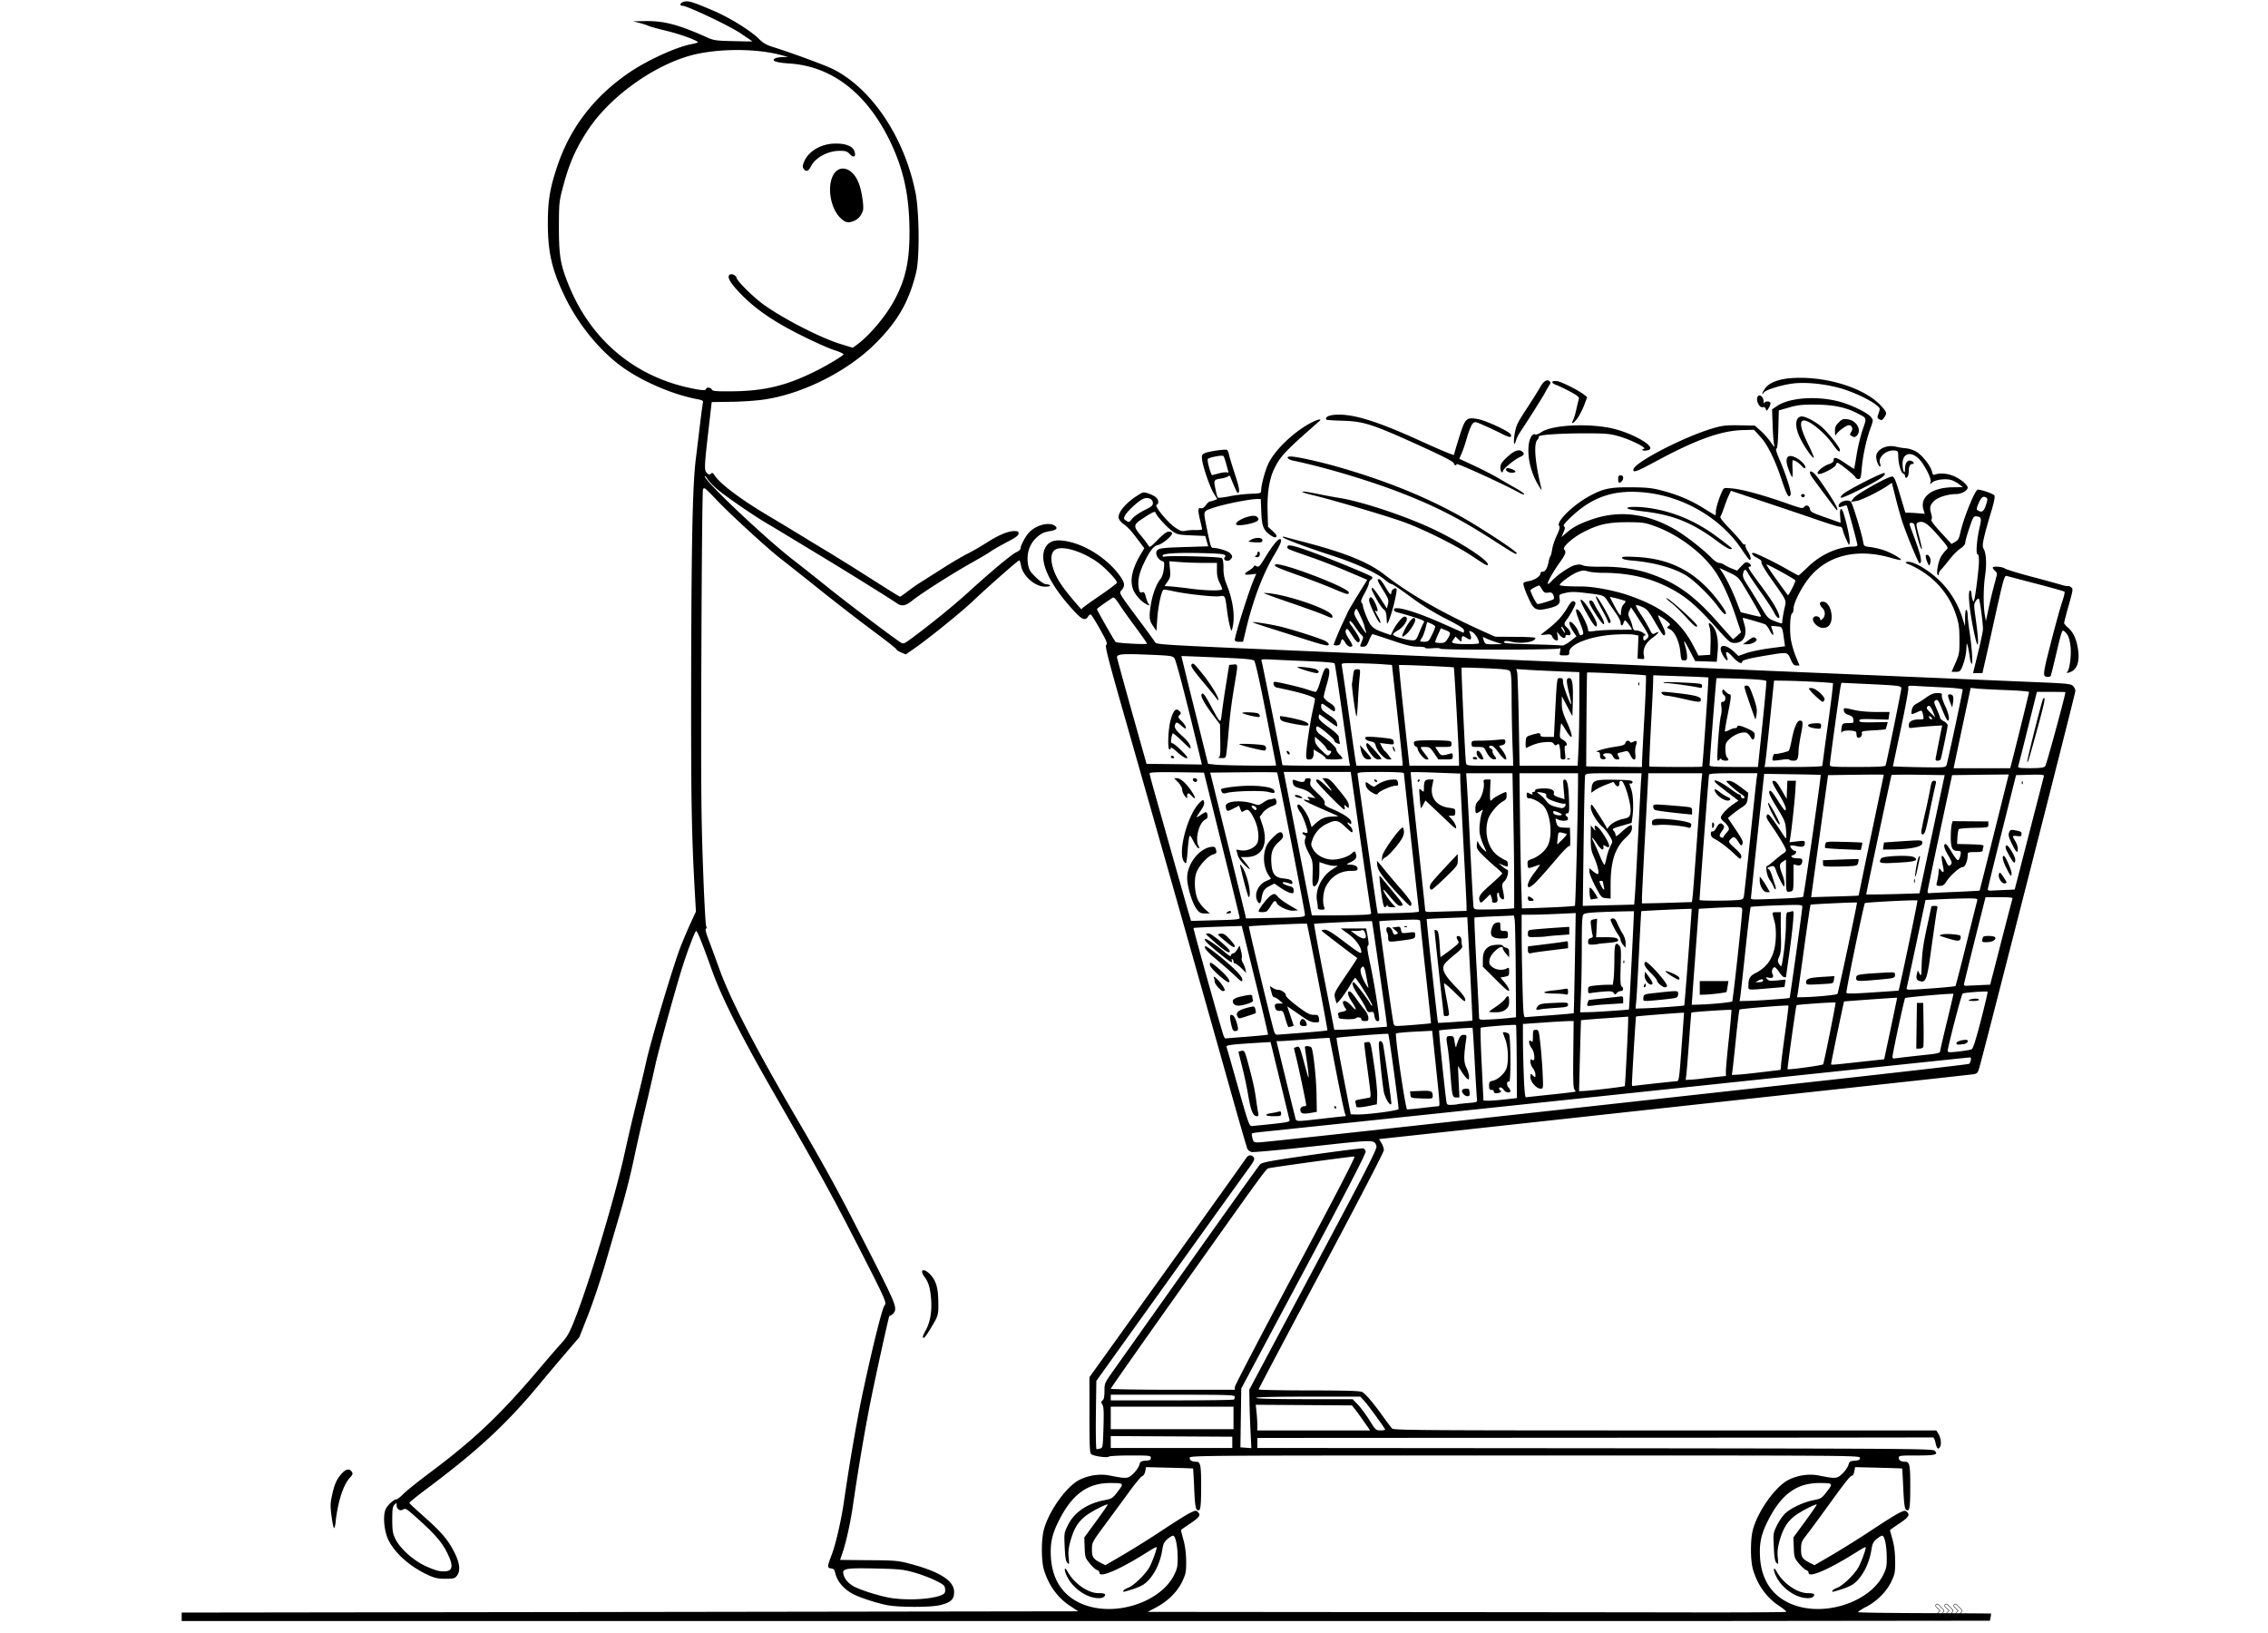 <svg xmlns="http://www.w3.org/2000/svg" width="250" height="180" version="1.0" viewBox="0 0 187.5 135"><defs><clipPath id="a"><path d="M15.02 0h156.96v134.008H15.02zm0 0"/></clipPath><clipPath id="b"><path d="M160 132.32h1v1.489h-1zm0 0"/></clipPath><clipPath id="c"><path d="M160 132.32h2v1.489h-2zm0 0"/></clipPath><clipPath id="d"><path d="M161 132.32h1.594v1.489H161zm0 0"/></clipPath></defs><g clip-path="url(#a)"><path d="m139.02 134.012 25.492-.028.054-.285c.032-.156.047-.293.036-.304-.012-.012-2.48-.028-5.48-.036-3-.011-5.477-.043-5.505-.082-.023-.039.266-.234.637-.425.922-.477 1.715-1.278 2.113-2.118.285-.613.317-.77.309-1.687-.004-.688-.074-1.254-.215-1.762-.117-.41-.211-.765-.211-.789 0-.02.328-.254.73-.52.805-.535.938-.722.684-.972-.156-.156-.207-.149-.66.07-.274.133-1.285.766-2.254 1.41a77.269 77.269 0 0 1-3.254 2.04l-1.492.87-.356-.183c-.656-.332-.75-.48-.75-1.133 0-.531.043-.648.391-1.098.219-.273 1.055-1.406 1.856-2.515 1.503-2.074 1.835-2.485 2-2.485.05 0 .12-.156.156-.347l.066-.344 1.934.047c1.062.027 1.941.055 1.953.066.012.008.055.746.094 1.645.054 1.191.113 1.656.218 1.746.297.242.356-.078.36-1.875 0-1.84-.051-2.078-.438-2.078-.32 0-.511-.117-.511-.32 0-.184.097-.196 1.496-.196 1.547 0 1.793-.066 1.464-.398-.16-.16-2.277-.172-28.082-.2l-27.91-.023v-.828l27.86-.016c15.328-.007 27.918-.02 27.988-.027.07-.008.164.176.21.402.114.532.235.653.388.371.136-.253.058-.761-.164-1.117l-.149-.234h-22.414c-19.863 0-22.434-.016-22.57-.156-.086-.086-.45-.563-.805-1.063-.793-1.105-1.383-1.793-1.68-1.96-.164-.09-1.32-.126-4.39-.13-2.293 0-4.168-.039-4.168-.082 0-.039 2.328-4.449 5.176-9.793 3.03-5.687 5.18-9.828 5.18-9.984 0-.152-.09-.418-.2-.594l-.195-.324.586-.063c.324-.035 6.972-.757 14.773-1.609 7.809-.855 18.527-2.02 23.824-2.594 5.297-.574 9.785-1.066 9.97-1.097.3-.047.347-.11.487-.594.477-1.676 7.926-30.887 7.926-31.086 0-.125-.09-.32-.207-.426-.18-.168-.531-.203-3.234-.312-3.325-.14-42.535-1.805-60.922-2.594-10.836-.461-11.602-.508-11.703-.68a60.401 60.401 0 0 0-1.223-1.683c-1.766-2.367-1.785-2.395-1.602-2.598.364-.402.32-.676-.214-1.375-.926-1.21-2.48-2.254-3.903-2.625-1.191-.309-1.832-.172-2.16.465-.555 1.062.317 2.98 2.375 5.21.66.72.934.829 1.16.473.07-.12.176-.199.23-.183.055.02.4.566.763 1.219.55.98.64 1.203.519 1.293-.121.093.129 1.082 1.55 6.058 2.266 7.934 7.196 25.34 8.766 30.946.696 2.476 1.305 4.582 1.36 4.68.05.1.203.21.344.245.132.035 2.421-.175 5.082-.468 5.168-.567 5.035-.567 5.234-.032.082.207-.703 1.735-5.211 10.192l-5.3 9.953.019 1.195c.015.656.054 1.746.09 2.418l.062 1.223-.453-.035-.453-.032.035-2.433.035-2.43 5.176-9.703c3.61-6.766 5.156-9.762 5.113-9.902-.031-.106-.125-.22-.199-.246-.074-.032-1.984.21-4.238.53-3.508.505-4.133.618-4.301.798-.106.109-2.75 3.812-5.875 8.226-3.125 4.41-5.977 8.434-6.332 8.938-.633.89-.652.937-.652 1.566 0 .453-.047.684-.157.777-.136.114-.136.16-.015.348.11.172.129.586.09 1.895-.047 1.593-.059 1.675-.266 1.73a1.885 1.885 0 0 1-.309.059c-.047 0-.07-1.27-.054-2.82l.039-2.825 1.183-1.652c.653-.91 3.352-4.68 6-8.38 2.649-3.698 5.07-7.073 5.383-7.495.434-.59.54-.805.461-.93-.172-.277-.48-.246-.664.067-.094.156-3.043 4.289-6.555 9.183l-6.379 8.902v3.118c0 2.597.024 3.14.149 3.242.2.164 1.324.324 1.453.203.055-.05.855-.094 1.785-.094 1.602 0 1.688.008 1.688.203 0 .16-.086.207-.434.23-.387.032-.441.067-.516.345-.043.171-.261.492-.488.71-.45.442-.543.45-1.973.168-.804-.16-1.726-.023-2.492.36-1.09.555-2.547 2.605-2.949 4.148-.21.813-.207 2.535.008 3.262.383 1.29 1.133 2.332 2.164 3.008l.684.449-37.11.055-37.113.05v.723h49.3c27.118 0 60.774-.012 74.798-.023zm-26.22-.742-17.917-.016.719-.383c.968-.516 1.742-1.293 2.144-2.144.29-.618.32-.782.317-1.66-.008-.653-.079-1.235-.223-1.758a17.922 17.922 0 0 1-.211-.813c0-.02.328-.254.726-.52.805-.535.938-.722.684-.972-.152-.156-.207-.149-.66.07-.27.133-1.285.766-2.254 1.41a79.888 79.888 0 0 1-3.25 2.04l-1.492.87-.363-.183c-.649-.332-.747-.48-.747-1.117 0-.578.008-.594 1.114-2.094.613-.828 1.511-2.05 1.996-2.715.48-.66.957-1.23 1.055-1.258.097-.035.207-.21.242-.398l.062-.34 1.934.047c1.062.027 1.945.055 1.957.066.012.008.055.746.094 1.641.05 1.195.109 1.66.214 1.75.297.242.36-.078.36-1.875 0-1.84-.047-2.078-.434-2.078-.324 0-.515-.117-.515-.32 0-.192.593-.196 27.707-.196 27.363 0 27.707 0 27.707.203 0 .16-.086.203-.434.23-.387.028-.445.067-.516.345-.046.171-.261.492-.488.71-.453.442-.543.45-1.973.168-.804-.16-1.73-.023-2.492.36-1.09.55-2.55 2.605-2.953 4.148-.21.813-.203 2.532.012 3.258.379 1.29 1.129 2.336 2.156 3.008.371.242.633.473.586.5-.05.031-3.887.055-8.52.043-4.632-.008-16.488-.02-26.343-.027zm35.65-.536c-1.813-.597-2.837-2-2.946-4.03-.063-1.153.098-1.876.652-2.977 1.098-2.192 2.375-3.125 4.254-3.125 1.13 0 1.149.023.625.707-.43.554-.488.59-1.09.707-.789.148-1.812.617-2.32 1.062-.21.184-.527.633-.707 1-.324.652-.328.68-.273 1.813.039.867.093 1.187.222 1.312.156.16.16.125.106-.45-.047-.46-.008-.808.148-1.374.285-1.024.64-1.59 1.293-2.086.492-.367 1.703-.988 1.781-.91.02.02-.406.637-.949 1.379l-.984 1.34.035.84c.027.792.05.859.422 1.312.215.258.48.504.594.539.113.035.207.14.207.227 0 .468 1.734-.29 4.125-1.81.304-.19.57-.331.593-.304.063.059-.297 1.086-.566 1.606-.3.586-1.274 1.543-1.777 1.746-.223.09-.41.203-.41.254 0 .113-.06.125.71-.11.364-.109.805-.3.985-.425.73-.5 1.34-1.633 1.53-2.84.08-.508.157-.672.43-.903.184-.156.391-.28.462-.28.195 0 .37.792.378 1.753.012.77-.027.953-.285 1.48-1.07 2.18-4.605 3.422-7.246 2.547zm1.468-.754c.168-.195.039-.273-.453-.273-.875 0-2.04-.797-2.574-1.77-.29-.519-.328-.18-.047.395.304.621.886 1.188 1.562 1.523.582.29 1.324.356 1.512.125zm-60.09.754c-1.812-.597-2.84-2-2.95-4.03-.062-1.153.099-1.876.653-2.977 1.098-2.192 2.375-3.125 4.254-3.125 1.13 0 1.153.023.621.707-.422.55-.484.593-1.078.707-1.43.27-2.516 1.004-3.035 2.054-.324.66-.324.688-.273 1.82.043.868.093 1.188.222 1.313.156.16.164.125.106-.45-.047-.46-.008-.808.152-1.374.285-1.024.637-1.59 1.29-2.086.491-.367 1.702-.988 1.784-.91.02.02-.41.637-.953 1.379l-.98 1.34.03.84c.032.792.052.859.423 1.312.215.258.48.504.594.539.117.035.207.14.207.227 0 .468 1.734-.29 4.125-1.81.304-.19.574-.331.597-.304.059.059-.3 1.086-.566 1.606-.301.586-1.278 1.543-1.778 1.746-.226.09-.41.203-.41.254 0 .113-.062.125.707-.11.364-.109.805-.3.985-.425.73-.5 1.343-1.633 1.53-2.84.083-.508.157-.672.43-.903.184-.156.391-.28.462-.28.195 0 .37.792.382 1.753.008.77-.027.953-.285 1.48-1.07 2.18-4.605 3.422-7.246 2.547zm1.465-.754c.172-.199.043-.273-.477-.273-.867 0-2.011-.793-2.55-1.77-.286-.519-.329-.18-.047.395.308.621.886 1.188 1.562 1.523.582.29 1.328.356 1.512.125zm.535-12.77v-.491l10.047.054v.93H91.828zm21.387-1.8c-.285-.457-.715-1.039-.953-1.289l-.438-.453h-3.992c-2.59 0-3.992-.04-3.992-.106s1.508-.101 4.308-.101h4.313l.289.312c.332.352 1.762 2.313 1.762 2.415 0 .035-.176.062-.39.062-.372 0-.411-.043-.907-.84zm-9.27.395c0-.25-.03-.727-.066-1.063l-.063-.61 7.95.052.214.27c.122.144.461.609.754 1.03l.536.77h-9.325v-.453zm-12.117-.586v-.93h10.149v1.86H91.828zm0-1.684v-.234h5.125c4.61 0 5.125.02 5.125.164 0 .094-.027.195-.066.234-.04.04-2.344.07-5.125.07h-5.059zm0-.73c0-.043 2.383-3.442 5.297-7.551 7.727-10.89 7.527-10.621 7.785-10.68.543-.117 6.938-.992 7.067-.965.093.02-1.528 3.153-4.88 9.438-2.757 5.172-5.015 9.504-5.015 9.625v.219h-5.129c-2.82 0-5.125-.04-5.125-.086zm11.719-20.688c-.047-.187-.074-.367-.055-.402.016-.035.324-.09.684-.125.36-.035 13.687-1.438 29.617-3.117 15.934-1.684 29.02-3.059 29.086-3.059.117 0 .055.387-.09.535-.035.04-6.45.774-14.254 1.633-35.187 3.883-44.047 4.852-44.457 4.86-.41.007-.445-.012-.531-.325zm-1.192-4.226c-.5-1.774-.93-3.282-.96-3.352-.051-.137.378-.195 2.554-.328l1.09-.066.766 3.144c.422 1.73.78 3.219.804 3.309.036.136-.183.187-1.437.324-.817.086-1.578.16-1.695.168-.192.015-.301-.305-1.122-3.203zm3.56 2.168c0-.176-.048-.207-.235-.153a6.378 6.378 0 0 1-.621.125c-.598.102-.461.246.234.246.562 0 .621-.02.621-.218zm-1.907-.118c-.04-.183-.113-.66-.168-1.062-.125-.902-.246-1.453-.637-2.906-.297-1.094-.324-1.145-.562-1.098-.137.023-.25.066-.25.094 0 .023.136.59.308 1.258.168.668.375 1.628.461 2.14.246 1.473.418 1.91.758 1.91.121 0 .14-.074.09-.336zm3.055.364c-.06-.215-.43-1.707-.82-3.313l-.716-2.922h.325c.175 0 1.16-.07 2.187-.148a54.012 54.012 0 0 1 1.875-.125c.004.008.277 1.387.602 3.062.324 1.676.636 3.133.691 3.235.078.148.059.187-.086.191-.101 0-.93.094-1.844.2-2.297.257-2.097.273-2.215-.176zm1.44-.325.36-.062-.023-1.45c-.02-1.292-.246-3.417-.403-3.831-.062-.16-.558-.219-.558-.067 0 .047.07.547.156 1.11.145.941.192 1.593.102 1.336a98.851 98.851 0 0 1-.364-1.32c-.308-1.133-.347-1.216-.554-1.153-.117.039-.227.074-.239.086-.011.012.067.363.176.789.207.82.828 3.766.828 3.934 0 .054-.058.097-.129.097-.261 0-.41.18-.34.403.07.23.262.257.989.128zm1.97-.425c0-.059-.051-.106-.114-.106-.058 0-.078.047-.043.106.036.054.086.101.11.101.023 0 .047-.047.047-.101zm.586-2.567c-.336-1.726-.59-3.16-.563-3.187.055-.055 4.23-.38 4.274-.332.062.074.89 6.101.851 6.215-.043.14-2.668.476-3.488.453l-.465-.016zm2.203 2.422.566-.117.027-.672c.02-.371-.097-1.535-.257-2.586-.282-1.894-.285-1.914-.535-1.887-.137.016-.262.04-.278.055-.012.016.082.84.219 1.836.394 2.945.387 2.668.07 2.727-.148.03-.453.086-.672.125-.34.058-.386.097-.336.289.032.117.059.254.059.297.004.105.453.078 1.137-.067zm1.761-.23c.004-.192-.52-3.922-.671-4.774-.067-.386-.36-.472-.36-.105 0 .55.309 3.488.418 3.992.133.602.61 1.293.613.887zm.75-2.575c-.246-1.695-.41-3.12-.363-3.164.047-.043.738-.113 1.54-.152l1.452-.074.285 2.73c.38 3.625.376 3.504.18 3.512-.09 0-.676.07-1.3.14-.63.075-1.188.126-1.243.114-.058-.012-.304-1.406-.55-3.106zm2.672 1.997c-.004-.403-.113-.45-1.015-.415l-.86.036.032.277c.03.273.039.277.937.309.887.027.906.023.906-.211zm1.11.304c-.176-1.34-.618-5.676-.578-5.715.05-.05 2.714-.257 2.761-.214.02.02.098 1.285.18 2.812.082 1.531.164 2.906.184 3.059.035.273.027.277-.747.343-.433.036-.832.082-.89.102-.059.023-.27.039-.477.047-.363.008-.375 0-.433-.434zm1.035-1.484-.059-1.305.285.45c.157.25.364.515.461.593.153.125.172.11.172-.148 0-.16-.097-.492-.219-.742-.222-.461-.226-.926-.03-2.278.062-.418.05-.441-.192-.441-.192 0-.293.09-.418.39a3.57 3.57 0 0 0-.203.594c-.02.113-.075-.039-.121-.34-.075-.511-.094-.543-.38-.543-.343 0-.35.043-.198.985.058.343.152 1.25.21 2.02.149 1.968.172 2.07.493 2.07h.261zm.91.965a3.013 3.013 0 0 0-.04-.309c-.019-.113-.503-.094-.577.024-.102.164.187.52.422.52.168 0 .215-.06.195-.235zm.996-2.38c-.082-1.636-.121-3.003-.082-3.038.074-.074 2.856-.293 2.918-.23.023.023.05 1.394.059 3.038l.015 3-1.023.118c-.559.062-1.18.109-1.38.101l-.362-.012zm1.484 2.317c.137-.054.165-.105.079-.156-.067-.043-.125-.117-.125-.172 0-.176.257-.105.39.11.14.222.543.285.543.082 0-.063-.074-.204-.168-.305-.176-.192-.12-.567.063-.453.16.101.14-3.801-.02-3.961-.101-.106-.496-.184-.496-.102 0 .016.094.274.207.574.246.645.281 1.926.067 2.438-.176.414-.72.887-1.118.969-.254.047-.297.105-.297.406 0 .281.043.348.207.348.118 0 .196.058.184.125-.031.152.215.203.484.097zm1.993-1.476a99.02 99.02 0 0 1-.07-3.04v-1.156l1.734-.12a60.267 60.267 0 0 1 2.097-.122h.364l-.032 2.75c-.023 2.035 0 2.79.09 2.899.07.086.11.168.086.187-.023.02-.926.129-2.008.242-1.082.114-2.02.215-2.082.223-.074.008-.136-.606-.18-1.867zm1.558-.164c-.035-.73-.12-1.82-.191-2.434-.121-1.063-.137-1.113-.367-1.113-.22 0-.243.043-.243.527 0 .461-.02.516-.152.406-.246-.203-.203.266.05.59.259.332.306 1.172.052.961-.246-.203-.203.375.05.695.114.145.207.38.207.524 0 .254-.003.258-.207.074-.199-.184-.207-.18-.207.137 0 .386.5.949.844.949.223 0 .223-.012.164-1.32zm3.086-1.399c.043-1.61.082-2.933.09-2.945a58.39 58.39 0 0 1 1.957-.156l1.941-.141v.262c.004.574-.246 5.441-.28 5.484-.04.05-2.86.383-3.434.406l-.348.012zm4.297 2.38c0-.478.313-5.599.34-5.63.035-.031 3.953-.344 3.965-.312.004.011-.086 1.285-.2 2.836-.199 2.71-.214 2.82-.421 2.828-.172 0-3.32.347-3.606.394-.043.012-.078-.047-.078-.117zm4.5-.83c.027-.241.133-1.487.223-2.765.093-1.28.18-2.343.195-2.36.05-.054 3.262-.265 3.305-.222.023.024-.07 1.07-.203 2.32-.137 1.254-.246 2.473-.25 2.712v.43l-.7.073c-.382.04-.98.106-1.32.149a15.15 15.15 0 0 1-.965.09l-.344.015zm3.824-.413c.032-.242.16-1.442.285-2.664.125-1.223.254-2.258.29-2.297.062-.07 3.96-.387 4.039-.328.02.02-.11 1.074-.286 2.347-.18 1.27-.328 2.461-.328 2.641 0 .18-.035.332-.078.336-.039 0-.777.094-1.629.191-.855.106-1.734.192-1.953.2l-.402.015zm4.883-2.668c.203-1.442.379-2.637.399-2.652.058-.059 3.18-.27 3.23-.22.04.04-.898 4.704-1.023 5.102-.028.082-2.84.473-2.946.407-.015-.008.137-1.196.34-2.637zm3.262 2.183c0-.109 1.043-5.12 1.07-5.144.024-.02 4.363-.328 4.383-.309.008.008-.23 1.157-.527 2.551l-.54 2.535-2.011.22c-2.492.272-2.375.265-2.375.147zm5.07-.55c-.004-.25.969-4.785 1.047-4.875.066-.075 3.93-.41 3.992-.348.012.012-.23 1.047-.535 2.3-.305 1.255-.559 2.352-.562 2.446 0 .14-.215.192-1.22.297-.667.07-1.495.164-1.84.203-.339.047-.675.086-.745.094-.074.012-.133-.047-.137-.117zm2.547-.832c.027-.07.04-.922.023-1.887l-.027-1.758h-.52l-.054 3.778h.266c.144 0 .285-.06.312-.133zm2.016.351c0-.324 1.14-4.707 1.242-4.77.133-.081 1.992-.214 2.062-.148.024.024-.226 1.086-.554 2.364-.426 1.64-.653 2.347-.77 2.394-.172.074-1.172.215-1.695.238-.156.012-.285-.027-.285-.078zm1.37-.601c.29-.043.415-.34.145-.34-.375 0-.789.144-.789.273 0 .14.098.149.645.067zm1.22-3.653c0-.125-.489-.125-.778 0-.156.067-.086.09.285.098.27 0 .492-.04.492-.098zM101.16 85.63c-.2-.535-2.531-8.875-2.492-8.91.027-.024.934-.07 2.02-.106l1.972-.066 1.102 4.473c.61 2.46 1.086 4.492 1.066 4.511-.023.024-.8.098-1.73.172-.93.07-1.727.137-1.77.145-.043.011-.121-.09-.168-.22zm1.168-.473c.094-.152-.2-1.086-.379-1.199-.273-.172-.32-.008-.18.66.102.485.176.621.32.621.102 0 .212-.035.24-.082zm.832-1.172c.34-.105.633-.214.653-.234.019-.023.007-.16-.028-.309-.058-.226-.11-.261-.344-.21-.984.218-1.324.445-1.148.773.125.234.082.238.867-.02zm-.015-1.004c.343-.109.48-.203.44-.304a.924.924 0 0 1-.054-.29c0-.175-.136-.183-.812-.034-.696.144-.903.308-.758.578.137.254.504.273 1.184.05zm-1.891-1.109c0-.164-.332-.652-.633-.926-.23-.218-.312-.254-.266-.12.04.105.067.253.067.327 0 .2.512.778.683.778.082 0 .149-.028.149-.059zm.363-.676c.098-.156-.207-.547-.918-1.168-.59-.515-.765-.566-.644-.183.101.308 1.472 1.496 1.562 1.351zm1.086-.207c0-.172-.223-.457-.703-.922-.8-.765-2.277-1.921-2.36-1.84-.124.126.141.438.977 1.137.492.41 1.164 1 1.492 1.309.536.512.594.539.594.316zm.254-.87a2.1 2.1 0 0 0-.215-.54c-.078-.121-.113-.293-.086-.375.035-.082.008-.348-.058-.59l-.118-.441-.199.328c-.11.18-.265.324-.355.324a.159.159 0 0 0-.156.164c0 .11-.172.02-.543-.297-.727-.609-1.528-1.144-1.606-1.066-.094.094.25.438 1.215 1.21.89.724 1.11.845.996.552-.035-.09-.016-.133.043-.098s.102.133.102.215c0 .082.054.148.125.148.07 0 .304.172.527.387l.398.39zm-1.289-1.493c0-.195-1.496-1.457-1.73-1.457-.133 0-.239.023-.239.047 0 .023.38.375.844.777.781.676 1.125.867 1.125.633zm.414-.43c0-.058-.203-.32-.445-.578-.356-.379-.5-.46-.739-.43-.289.032-.28.043.352.575.64.543.832.64.832.433zm3.219 6.97c-.496-1.864-2.09-8.54-2.051-8.58.059-.054 4.742-.269 4.793-.222.062.063 1.738 8.774 1.695 8.817-.023.023-.93.113-2.011.195l-2.145.164c-.121.008-.21-.11-.281-.375zm1.469-.306c.097-.027.18-.058.18-.074 0-.012-.118-.367-.259-.789-.144-.414-.261-.77-.261-.789 0-.016.425.273.949.64.75.532 1.023.669 1.324.669.371 0 .383-.012.34-.309-.043-.285-.082-.312-.438-.312-.328 0-.562-.125-1.363-.727-.539-.402-.953-.793-.937-.871.035-.18-.368-.473-.653-.473-.117 0-.32-.074-.453-.168-.226-.16-.238-.156-.183.024.035.11.09.324.129.48.035.156.128.285.203.285.078 0 .27.118.43.254l.288.258h-.336c-.25 0-.335.047-.335.184.007.3.164.46.425.425.223-.035.266.032.446.66.113.387.23.696.261.688.032-.012.141-.035.243-.059zm1.246-.238c-.082-.316-.336-.488-.454-.305-.19.305-.109.508.208.508.246 0 .289-.035.246-.203zm1.437-3.844c-.473-2.398-.836-4.379-.812-4.402.046-.047 4.742-.262 4.785-.219.027.035 1.187 8.078 1.219 8.465l.02.258-1.5.113c-.83.063-1.81.121-2.18.13l-.676.015zm4.559 3.582c.082-.082-.403-3.14-.742-4.703-.211-.965-.27-1.418-.192-1.465.106-.066.09-.289-.082-1.152l-.058-.285h-2.094l.629.457c.617.45 1.07 1.086 1.07 1.512 0 .16-.293-.02-1.36-.832-1.011-.77-1.433-1.032-1.66-1.032-.168 0-.28.04-.25.094.047.07 2.743 2.129 2.934 2.242.02.012-.41.664-.95 1.461-.945 1.39-.98 1.457-.89 1.832.047.211.11.41.137.442.066.062.781-.89 1.152-1.543.156-.274.324-.516.367-.543.098-.063 1.5 2.21 1.418 2.289-.027.031-.109-.051-.18-.188-.195-.382-1.25-1.742-1.35-1.742-.212 0-.067.406.382 1.074.262.391.547.875.629 1.07.121.301.191.356.398.317.215-.043.254 0 .313.352.058.351.222.5.379.343zm-1.477-3.808c-.082-.297-.074-.434.02-.551.175-.21.254-.082.394.688.067.367.145.765.172.878.094.371-.476-.609-.586-1.015zm-.426-3.278-.43-.312h.372c.203 0 .445-.027.531-.063.113-.043.2.024.27.22.21.546-.106.616-.743.155zm1.016 6.844c-.008-.16-.156-.46-.328-.664-.168-.2-.469-.601-.672-.89-.2-.29-.422-.547-.492-.579-.297-.117-.235.29.129.836.445.676.418.844-.051.309-.383-.434-.781-.516-.668-.14.043.128.113.277.164.331.164.176.098.254-.277.325-.266.046-.352.113-.309.218a.967.967 0 0 1 .055.274c0 .136 1.281.168 1.414.039.133-.133.453-.074.453.082 0 .101.102.152.297.152.262 0 .297-.035.285-.289zm2.07.426c-.168-.856-1.21-8.332-1.168-8.379.028-.027.801-.074 1.72-.11 1.585-.054 1.663-.046 1.667.141 0 .11.207 2.035.453 4.285.25 2.25.445 4.098.434 4.11-.028.027-2.114.2-2.668.222-.336.012-.387-.019-.438-.269zm.453-6.762c1.297-.164 1.348-.18 1.348-.476 0-.266-.012-.266-.558-.203-.547.062-.56.062-.614-.227-.054-.266-.094-.29-.394-.242l-.336.047.273.234c.223.191.242.25.113.297-.238.09-.25.086-.367-.25-.12-.352-.5-.441-.5-.121 0 .105.032.222.07.262.04.039.075.218.079.398.008.383.023.39.886.281zm.641-1.203c-.074-.027-.164-.023-.2.012-.034.035.028.058.138.055.12 0 .144-.032.062-.063zm2.098 3.7c-.258-2.352-.453-4.282-.438-4.298.016-.015.778-.054 1.692-.09l1.664-.062.222 4.266c.121 2.34.211 4.27.2 4.277-.024.024-2.801.207-2.844.188-.016-.012-.238-1.934-.496-4.286zm1.406 3.538c0-.101-.094-.668-.207-1.265-.113-.598-.207-1.156-.207-1.239 0-.085.394.239.879.72.77.765.879.843.879.62 0-.18-.246-.511-.817-1.101-.937-.969-1.164-1.442-.894-1.852.09-.14.469-.492.84-.785.441-.348.656-.586.62-.684a1.635 1.635 0 0 1-.058-.453c0-.18-.066-.328-.16-.367-.242-.09-.316.05-.16.3.129.204.11.25-.192.5-.18.153-.53.423-.78.599l-.45.324-.07-1.078c-.059-.828-.114-1.098-.235-1.14-.09-.036-.168-.052-.187-.032-.02.02.742 6.972.777 7.09 0 .011.102.023.215.023.129 0 .207-.066.207-.18zm2.484.274c0-.121-.093-2.012-.21-4.203-.118-2.192-.196-4.004-.172-4.028.02-.023.765-.07 1.652-.105l1.613-.067.063.352c.03.195.07 2.086.086 4.203l.023 3.852-.516.058c-.66.07-1.308.118-1.996.141-.488.016-.543 0-.543-.203zm2.2-.64c.23-.188.285-.321.285-.673 0-.492-.106-.55-.34-.191-.09.133-.422.418-.738.629-.317.21-.579.402-.579.426 0 .027.247.046.547.043.403 0 .614-.059.825-.235zm.285-1.583c0-.117-.16-.402-.36-.633l-.359-.421.36-.067c.331-.062.359-.098.359-.43 0-.324-.016-.351-.196-.254-.351.188-.906.126-1.21-.132-.243-.211-.27-.293-.208-.614.102-.543 1.098-1.355 1.098-.894 0 .062.117.254.262.422l.254.304v-.367c0-.304-.04-.379-.254-.433-.145-.035-.262-.106-.262-.157 0-.132-.797-.113-1.066.024-.426.215-.586.523-.59 1.129v.57l1.086 1.082c.812.813 1.086 1.031 1.086.871zm-.102-4.594c0-.277-.035-.312-.312-.312-.285 0-.309-.027-.309-.363 0-.38-.02-.395-.375-.301-.144.039-.262.2-.344.473-.175.597.035.812.785.812.547 0 .555 0 .555-.309zm1.207 4.172c-.039-1.46-.07-3.37-.07-4.242v-1.586h.816c.446 0 1.45-.031 2.23-.07l1.423-.067-.07 4.13c-.04 2.273-.083 4.14-.094 4.152-.012.015-.875.09-1.926.172a122.73 122.73 0 0 0-2.074.156c-.145.012-.176-.305-.235-2.645zm1.59 1.98c.086-.019.61-.066 1.168-.105.895-.058 1.008-.09 1.008-.261 0-.184-.074-.196-1.063-.153-1.195.051-1.324.082-1.504.367-.132.215-.05.247.391.149zm2.176-1.445c0-.261-.024-.277-.336-.218a14.83 14.83 0 0 1-.984.129c-.356.035-.649.105-.649.156 0 .047.34.09.75.09.414 0 .856.027.984.062.204.055.235.024.235-.219zm-2.953-3.207c.058-.02.746-.113 1.527-.21l1.426-.176v-.309c0-.238-.04-.293-.184-.254-.097.028-.844.133-1.656.23l-1.477.184v.293c0 .274.09.332.364.242zm1.09-1.355a17.87 17.87 0 0 1 1.058-.098l.906-.066v-.633l-1.058.07c-.586.04-1.356.098-1.711.133-.63.059-.649.07-.649.36 0 .293.004.293.649.28.355-.007.719-.026.805-.042zm2.933 4.7c.04-.86.067-2.65.067-3.973 0-1.938.03-2.442.148-2.56.11-.108.629-.16 2.144-.21 1.098-.035 2.008-.05 2.02-.04.02.02-.39 8.08-.414 8.114-.027.035-2.543.207-3.266.223l-.765.016zm1.102.995c.086-.02.66-.062 1.27-.101l1.116-.067v-.3c0-.293-.02-.301-.39-.25-.211.027-.852.101-1.418.16-.567.054-1.04.113-1.051.129-.008.011-.047.129-.09.254-.058.195-.035.23.172.222.129-.012.309-.027.39-.047zm1.86-1.02a.494.494 0 0 1 .331-.163c.219 0 .258-.235.063-.395-.098-.078-.114-.484-.075-1.64.047-1.336.032-1.563-.12-1.73-.313-.353-.4-.11-.4 1.116 0 .64-.03 1.387-.066 1.653l-.066.476h-.477a12.23 12.23 0 0 0-1.023.067c-.512.062-.543.082-.543.367 0 .25.035.289.234.25.13-.028.575-.078.993-.117.636-.051.78-.036.886.109.114.156.137.156.262.008zm.62-2.605c-.008-.12-.031-.144-.062-.062-.032.074-.028.164.007.199.036.031.06-.027.055-.137zm.11-1.52c0-.241-.098-.546-.258-.8a6.894 6.894 0 0 1-.426-.824c-.11-.281-.23-.418-.363-.418-.106 0-.196.05-.196.11 0 .136.387.898.637 1.253.106.148.191.34.191.43 0 .082.094.261.204.394l.207.246v-.39zm-2.329.079c.055-.02.465-.067.907-.102.558-.05.804-.113.804-.203 0-.203-.246-.265-1.074-.265h-.746l.04-.762.038-.766-.277.055c-.278.055-.281.066-.211.625.039.316.098.637.129.719.035.09-.031.164-.164.199-.149.043-.223.14-.223.305 0 .21.047.246.336.238.188 0 .383-.024.441-.04zm3.2 4.789c.035-.3.136-2.106.23-4.012.094-1.906.18-3.48.195-3.496.028-.031 4.13-.223 4.16-.191.024.023-.578 7.957-.609 7.984-.043.04-2.605.223-3.379.238l-.652.02zm2.394-.223c1.02-.113 1.035-.12 1.07-.398.036-.336.047-.336-1.69-.149-1.134.121-1.142.125-1.177.407-.027.27-.008.28.364.27a34.94 34.94 0 0 0 1.433-.13zm.156-1.113c0-.305-1.656-2.125-1.8-1.98-.164.16-.024.437.453.91.285.277.515.562.515.625 0 .168.457.562.657.562.093 0 .175-.055.175-.117zm-1.761-.035c0-.09-.02-.156-.043-.156-.02 0-.067.066-.098.156-.035.082-.016.152.04.152.054 0 .1-.07.1-.152zm.562-.145c.031-.05-.097-.293-.281-.543l-.332-.453-.035.297c-.047.41.476.977.648.7zm2.215-.484c-.02-.09-.3-.27-.629-.402-.68-.278-.68-.172.004.261.54.344.672.371.625.14zm1.082 1.43c.035-.442.164-2.227.293-3.973l.234-3.164 1.149-.067a42.342 42.342 0 0 1 1.793-.066c.601 0 .644.016.648.23.004.485-.761 7.481-.824 7.555-.07.082-1.77.246-2.793.27l-.559.015.063-.8zm2.133-.137c.363-.047.672-.102.683-.117.016-.016.06-.23.094-.473l.07-.437h-2.37v1.136l.433-.011c.234-.012.727-.051 1.09-.098zm1.824.293c.027-.188.219-1.922.426-3.856.203-1.937.402-3.55.437-3.586.04-.035 1.016-.093 2.168-.132 1.98-.067 2.098-.059 2.098.113 0 .277-1.008 7.492-1.05 7.535-.052.047-2.485.227-3.384.246l-.754.016zm2.504-.73 1.156-.098.09-.614-.687.07c-.586.06-.715.04-.84-.112-.137-.168-.125-.176.129-.114.32.078.453-.054.308-.316-.11-.192.016-.547.192-.547.054 0 .222.187.375.414.152.23.336.414.414.414.078 0 .14-.008.14-.027 0-.012.121-.864.266-1.887.144-1.023.289-2.254.324-2.734.059-.797.047-.864-.117-.801a1.19 1.19 0 0 1-.324.07c-.117 0-.149.219-.153 1.059-.007.582-.09 1.617-.183 2.297-.176 1.222-.18 1.23-.356.964-.164-.25-.164-.3-.011-.664.129-.3.164-.675.14-1.535a75.769 75.769 0 0 1-.02-1.629l.009-.492h-.364c-.293 0-.355.035-.316.18l.176.672c.078.289.109.843.082 1.343-.075 1.387-.602 2.293-1.649 2.829-.496.254-.605.441-.61 1.054 0 .39-.128.371 1.829.203zm-1-.637c.266-.145.465-.118.36.054-.036.051-.188.094-.34.09h-.278l.258-.14zm3.25 1.054a369.5 369.5 0 0 0 .535-3.804c.262-1.903.5-3.485.524-3.512.046-.043 3.804-.219 3.836-.18.039.051-1.551 7.48-1.614 7.551-.078.086-1.676.242-2.734.27l-.61.011zm2.309-.773c.609-.035.636-.047.68-.34l.042-.3-.992.062c-1.101.07-1.351.152-1.351.449 0 .219.007.223 1.62.129zm2.425-3c.41-1.98.778-3.633.813-3.676.062-.07 4.262-.285 4.348-.219.03.024-.875 4.422-1.399 6.774l-.156.683-2.14.145c-1.657.11-2.153.117-2.18.023-.016-.07.304-1.746.714-3.73zm2.012 2.644c1.25-.113 1.293-.125 1.293-.402 0-.219-.023-.219-1.113-.156-1.957.113-2.098.144-2.098.43 0 .285.082.293 1.918.128zm2.266.665c.027-.098.386-1.77.8-3.711l.75-3.532 1.301-.066a65.487 65.487 0 0 1 2.164-.066c.774 0 .856.02.809.183-.031.098-.438 1.719-.902 3.594-.465 1.879-.871 3.441-.895 3.469-.047.05-2.652.265-3.582.293-.43.015-.492-.008-.445-.164zm1.574-.766c.086-.164.219-.774.3-1.36.489-3.48.59-4.183.641-4.394.047-.2.016-.234-.21-.234-.153 0-.274.02-.274.043 0 .027-.121.593-.266 1.27-.425 1.94-.5 2.46-.543 3.812-.023.68-.035.707-.172.464l-.14-.261-.07.289c-.098.387-.016.555.308.617.219.043.3 0 .426-.246zm2.871-3.293c.031-.129.004-.238-.066-.262-.336-.101-1.192-.144-1.461-.074-.293.082-.29.086.261.258 1.02.32 1.2.328 1.266.078zm.277 3.824c0-.058.407-1.71.895-3.676l.894-3.566h1.137c.867 0 1.13.031 1.09.129-.027.07-.406 1.527-.848 3.234-.437 1.707-.84 3.278-.898 3.489l-.098.382-.8.035c-.442.02-.926.043-1.083.055-.16.012-.289-.023-.289-.082zm2.41-3.629c.368-.215.211-.406-.324-.406-.457 0-.511.023-.554.258-.047.238-.02.258.324.258.203 0 .457-.051.555-.11zm-66.511-2.347c-.18-.602-2.168-7.649-2.953-10.446-.149-.523-.266-1.004-.266-1.062 0-.078.695-.106 2.246-.086l2.25.031 1.473 5.95c.812 3.273 1.48 6.007 1.48 6.077.004.09-.347.133-1.261.157l-2.016.058-.746.02zm3.512-.024c0-.133-.11-.133-.313 0-.121.082-.11.102.078.102.13 0 .235-.047.235-.102zm-2.125-.226a3.013 3.013 0 0 1-.59-.746c-.27-.532-.356-1.567-.184-2.188.164-.586.91-1.441 1.39-1.602.313-.101.34-.14.274-.39-.066-.235-.129-.278-.375-.25-1.004.113-2.012 1.394-2.015 2.562 0 .707.418 2.106.773 2.567.242.32.348.375.691.375h.407zm-1.567-3.914c.027-.086.078-.528.11-.98.03-.458.09-.938.124-1.071.06-.215.094-.18.34.304.149.297.332.559.41.586.11.036.118 0 .024-.168-.305-.57.027-1.906.547-2.183.176-.094.23-.195.195-.38-.062-.312-.113-.312-.59.013-.406.277-.402.254.07-.442.204-.304.278-.511.231-.66-.066-.207-.074-.207-.36.066-.988.946-1.84 4.137-1.3 4.868.121.168.156.175.2.047zm.52-5.72c-.422-.683-.977-1.214-1.27-1.214h-.262l.332.34c.188.195.332.453.336.597 0 .137.094.368.204.512.203.258.203.258.207.028 0-.29.117-.301.363-.028.324.36.379.223.09-.234zm.375-1.058c0-.086-.09-.156-.203-.156-.141 0-.184.05-.145.156.031.082.125.153.203.153.082 0 .145-.07.145-.153zm3.976 11.149c-.035-.157-.699-2.868-1.48-6.028l-1.418-5.742 2.738-.027c1.508-.016 2.762-.012 2.793.02.063.07 2.293 11.437 2.297 11.722 0 .25.078.246-3.703.32l-1.168.02zm1.778-.313c.058-.039.218-.25.347-.46.25-.419.367-.477.461-.243.11.29.965.695 1.383.66l.394-.031-.726-.43c-.398-.234-.828-.55-.957-.703-.223-.254-.25-.262-.527-.117-.262.137-1.051 1.133-1.051 1.328 0 .098.535.098.676 0zm-.43-1.07c.098-.598.219-.785.668-1.016l.394-.199.508.352c.281.19.64.378.797.418.254.058.285.039.285-.2 0-.222-.07-.285-.41-.375-.418-.113-.66-.312-.379-.312.082 0 .274.047.418.097.207.082.266.07.266-.043 0-.21-.192-.304-.766-.363-.695-.074-.922-.383-.976-1.336-.047-.82.113-1.238.66-1.719.27-.238.34-.367.293-.542-.094-.36-.34-.282-.875.273-.387.398-.516.625-.621 1.086-.149.668-.024 1.457.316 1.969l.2.304-.407.184c-.664.293-1.012 1.098-.719 1.648.164.309.274.239.348-.226zm-.973-.43c-.004-.566-.3-1.633-.582-2.082-.144-.234-.246-.332-.222-.219.253 1.16.656 2.641.722 2.641.043 0 .082-.152.082-.34zm0-1.984c0-.047-.168-.29-.37-.54l-.372-.449h.426c1.36 0 1.894-1.074 1.347-2.703l-.21-.629.261-.343c.145-.192.457-.418.711-.516.395-.148.445-.203.403-.43-.04-.207-.094-.25-.27-.203-.117.035-.27.063-.332.063-.063 0-.281.113-.484.25-.344.23-.395.242-.77.11-1.047-.356-2.398-.235-2.328.214.066.434.098.445.605.187l.496-.25.086.235c.118.316.13.32.368.172.277-.172.453-.024.8.691.36.727.454 1.695.207 2.07-.238.364-.828.602-1.312.524l-.379-.063.102.403c.062.25.273.566.558.847.25.246.457.407.457.36zm.145-5.203c.113-.114.46.097.406.238-.05.133-.086.133-.254-.02-.11-.097-.176-.195-.152-.222zm-2.063-1.086c.547-.164 2.89-.223 3.422-.09.54.137.602.117.508-.125-.086-.227-.91-.383-2.023-.383-.934 0-2.38.184-2.364.3.035.302.164.384.457.298zm5.953 4.523c-.601-3.07-1.129-5.738-1.164-5.926l-.07-.336h5.543l.809 5.668c.445 3.118.835 5.77.863 5.895.05.226.031.23-1.227.266-.707.02-1.816.03-2.472.03h-1.188l-1.094-5.593zm2.106 4.89c-.149-.413-.074-1.25.148-1.679.438-.84 1.172-1.297 2.098-1.297.437 0 .52-.027.52-.191 0-.207-.262-.32-.723-.324-.223 0-.195-.036.18-.22.433-.214.519-.386.374-.76-.058-.15-.09-.15-.289.038-.308.29-1.03.528-1.613.528-.652 0-1.34-.368-1.601-.856-.188-.34-.192-.41-.063-.77a2.248 2.248 0 0 1 1.172-1.32c.758-.375.934-.344 1.586.27.48.453.562.5.562.308 0-.12-.093-.3-.207-.398-.113-.098-.207-.223-.207-.274 0-.046.07-.035.157.04.129.105.152.09.152-.094 0-.262-.602-.676-1.598-1.102-.547-.23-.644-.308-.601-.484.039-.153-.11-.36-.594-.82-.578-.551-.64-.649-.586-.922.055-.274.035-.305-.195-.305-.157 0-.258.059-.258.156 0 .18-.281.2-.68.047-.34-.129-.383-.094-.3.234.05.207.18.29.652.418.379.106.699.278.894.485l.305.316-.355-.07c-.332-.063-.348-.059-.211.11.136.163.125.171-.157.105-.586-.137-.109.14 1.25.73.739.324 1.352.594 1.364.606.011.007-.239.027-.551.035-.578.023-.899.164-1.387.617l-.266.25-.171-.547c-.168-.527-.715-1.32-.91-1.32-.165 0-.106.305.113.597.258.352.726 1.665.617 1.735-.047.023-.156.02-.246-.016-.094-.035-.164-.015-.164.04 0 .058.07.132.164.167.11.043.14.125.09.246-.133.309-.063.614.277 1.266.336.637.34.684.3 2.164-.019.598.126.738.372.36.14-.215.195-.485.195-1.047 0-.415.004-.75.012-.75.004 0 .21.07.453.152.242.086.582.156.758.156h.316l-.476.3c-.864.552-1.418 1.68-1.262 2.579.047.266.082.543.074.613-.004.078.114.133.297.133.274 0 .297-.027.219-.234zm1.695-8.261c-.05-.207-.047-.21.145-.039.195.176.203.176.203-.074 0-.258-.168-.508-1.09-1.621-.402-.489-.582-.625-.809-.633l-.293-.008.352.441c.574.711.559.786-.04.204-.546-.524-.816-.665-.816-.422 0 .14 2.172 2.363 2.313 2.363.05 0 .07-.098.035-.215zm-3.543-.809c-.156-.144-.566-.242-.566-.132 0 .054.105.129.234.16.336.09.45.082.332-.028zm6.223 9.278c-.113-.645-1.61-11.09-1.61-11.223 0-.105.41-.137 1.918-.137 1.16 0 1.915.04 1.915.102 0 .055.28 2.637.62 5.738.344 3.102.626 5.66.626 5.692 0 .07-.836.12-2.25.144l-1.16.02zm1.273-.465c-.328-.36-.652-.844-.742-1.113-.039-.114.102 0 .317.257.835.997.91 1.06 1.16 1.02.226-.031.172-.121-.653-1.121-.496-.598-.949-1.149-1.011-1.223-.059-.078-.121-.12-.141-.105-.016.02.043.605.137 1.3.11.817.215 1.27.293 1.27.07 0 .144-.058.175-.129.04-.105.055-.105.059 0 .008.074.148.13.34.13h.332zm1.57-.023c0-.11-.367-.618-.816-1.13a64.453 64.453 0 0 1-1.41-1.66 13.52 13.52 0 0 0-.613-.73c-.012 0 0 .172.023.387.031.277.211.593.63 1.113.71.883 1.976 2.223 2.097 2.223.05 0 .09-.09.09-.204zm-2.382-3.59c0-.059.125-.168.277-.25.156-.082.55-.489.883-.907.594-.742.707-1.07.535-1.515-.09-.239-1.648 1.879-1.719 2.344-.03.187-.035.363-.015.386.023.024.039 0 .039-.058zm-.356-5.532c.11-.175 1.102-.609 1.403-.609.234 0 .265-.035.222-.266-.047-.246-.09-.261-.53-.238-.435.024-.981.242-1.337.531-.098.079-.219.043-.45-.125-.362-.27-.401-.257-.331.098.027.148.203.363.402.492.399.262.52.285.621.117zm-.11-1.023a.218.218 0 0 0-.167-.102c-.059 0-.074.043-.04.102.036.055.11.102.169.102.055 0 .074-.047.039-.102zm3.99 10.727c0-.079-.278-2.672-.618-5.766-.34-3.09-.602-5.64-.578-5.664.023-.024.953-.012 2.07.035l2.024.074v.426c0 .234.117 2.613.257 5.29.145 2.675.262 5.038.262 5.25v.386l-1.164.031c-.64.02-1.41.043-1.71.055-.4.015-.544-.016-.544-.117zm1.663-2.723c1.008-.98 1.032-1.008 1.028-1.473v-.476l-1.008 1.074c-.559.594-1.09 1.195-1.184 1.336-.172.258-.152.539.035.539.055 0 .563-.45 1.13-1zm.88-4.227c-.04-.172-.196-.437-.345-.593l-.273-.29h.281c.239 0 .278-.039.278-.296 0-.274-.032-.297-.504-.36-1.055-.14-1.598-.855-1.395-1.836l.102-.504h-.332c-.375 0-.461.13-.461.696 0 .363-.004.363-.207.183-.203-.187-.203-.183-.14.63.034.452.081.835.097.855.015.015.11-.118.199-.301l.176-.332.48.453c.266.25.848.8 1.301 1.23.742.704.805.747.742.465zm-3.009-3.777c.036-.059.012-.102-.046-.102-.063 0-.11.043-.11.102 0 .055.02.102.047.102.023 0 .074-.047.11-.102zm4.461 10.426c-.027-.13-.144-2.258-.265-4.735a435.08 435.08 0 0 0-.282-5.406l-.062-.906h3.828l.07 3.43c.04 1.89.07 4.402.07 5.585v2.149l-.44.039a33.8 33.8 0 0 1-1.657.059c-1.184.02-1.215.011-1.262-.215zm1.903-.383c.086-.055.105-.191.062-.395-.039-.187-.023-.343.04-.382.062-.04.109.02.109.132 0 .223.277.5.386.391.04-.035.016-.332-.054-.652-.118-.567-.114-.602.136-.86.243-.254.371-.922.18-.933-.043 0-.215-.121-.387-.262l-.312-.258.39.16c.387.16.387.157.387-.093 0-.16-.074-.278-.195-.317-.11-.035-.39-.203-.633-.375-.805-.582-1.152-1.875-.812-3.012.14-.464.8-1.261 1.238-1.488.226-.117.297-.226.297-.46 0-.169-.024-.31-.051-.31-.137 0-.984.45-1.094.579-.219.27-.254.156-.219-.73l.036-.88h-.305c-.27 0-.297.028-.258.254.078.407-.172 1.254-.445 1.512-.18.172-.25.344-.25.633 0 .441.05.472.41.219.234-.164.242-.164.168.027-.172.441-.281 1.352-.219 1.781.04.25.168.672.29.938.12.265.237.53.265.586.023.054-.086-.016-.238-.157a1.869 1.869 0 0 1-.399-.52c-.113-.257-.113-.253-.152.095-.031.296.027.421.41.812.246.254.726.7 1.066.988.344.286.625.559.625.598 0 .043-.433.457-.96.922-.922.816-1.044 1.008-.891 1.398.054.145.133.11.46-.215l.4-.39.093.254c.05.136.078.277.058.316-.066.11.223.18.368.09zm2.039-1.48a378.55 378.55 0 0 1-.102-5.586l-.043-3.598h4.844l-.004.855c-.008 2.493-.203 10.043-.254 10.098-.055.055-1.664.14-3.797.207l-.586.016zm1.02 1.269a.858.858 0 0 0-.262-.21c-.172-.09-.204-.071-.204.105 0 .156.067.207.266.207.148 0 .238-.043.2-.102zm.09-1.344c.194-.172.901-.965 1.577-1.758.828-.98 1.25-1.406 1.309-1.32.047.07.07-.242.054-.695l-.023-.824-.441-.012c-.504-.012-.602-.082-.707-.5-.07-.277-.059-.29.14-.184.317.168.848.149.848-.035 0-.082-.043-.176-.102-.21-.156-.098-.125-.259.051-.259.125 0 .156-.144.145-.699-.024-1.398-.13-2.039-.332-2.078-.176-.035-.184.023-.118.79l.07.827-.464-.152c-.367-.121-.457-.195-.418-.344.074-.281-.297-.43-.98-.394-.407.02-.586.074-.567.16.012.07-.047.129-.137.129-.09 0-.132.047-.097.105.082.133-.012.129-.266 0-.176-.094-.2-.074-.2.156 0 .196.052.262.212.262.316 0 .98.371 1.226.684.559.707.715 2.453.29 3.257-.247.461-.805.915-1.364 1.098-.258.086-.308.156-.293.39.012.157.04.305.063.329.023.023.242-.031.484-.117a5.2 5.2 0 0 1 .484-.157c.024 0-.191.305-.476.68-.48.621-.68 1.184-.422 1.184.055 0 .258-.14.453-.313zm1.905-3.758c.055-.496.055-.496.375-.43.18.04.344.09.368.114.027.023-.133.223-.356.45-.219.226-.41.398-.422.386-.012-.012 0-.246.035-.52zm-.34-2.027c-.03-.082-.035-.164-.015-.183.062-.063.691.183.691.269 0 .14-.617.063-.675-.086zm.137-.558c-.355-.094-.558-.223-.75-.481a2.562 2.562 0 0 0-.547-.543c-.308-.203-.246-.227.278-.125.218.043.308.113.273.207-.031.078.047.207.176.29.297.187 1.281.476 1.36.394.03-.032.062.015.062.105 0 .14-.13.25-.313.274-.027 0-.273-.051-.539-.121zm2.348 2.898c.039-2.914.094-5.383.121-5.484.047-.165.25-.18 2.36-.18h2.308l-.035.492c-.024.27-.133 2.332-.242 4.578-.114 2.25-.23 4.469-.266 4.938l-.066.851-1.309.035c-.723.016-1.68.04-2.129.051l-.812.024zm.953 4.715.227-.043-.204-.348c-.113-.191-.273-.406-.363-.476-.133-.11-.148-.055-.12.406.015.293.073.527.132.52.058-.012.207-.036.328-.06zm1.277-1.149c0-1.949.36-3.062 1.258-3.902.387-.363.504-.543.504-.785 0-.281-.02-.297-.223-.188-.12.063-.425.305-.671.535-.348.32-.454.372-.454.227a.63.63 0 0 0-.16-.36c-.144-.163-.094-.195.664-.413l.82-.239.063-.46c.11-.81.07-1.844-.09-2.297-.187-.532-.187-.528-.027-.493.07.012.129-.047.129-.132 0-.13-.238-.16-1.422-.184-1.672-.031-1.898.047-1.961.687l-.035.387.344-.23c.187-.13.605-.332.922-.45l.574-.218.148.215c.172.246.344.187.344-.114 0-.144.055-.199.18-.175.226.042.734 1.667.746 2.374.007.536-.086.653-.618.762-.48.102-.93.34-1.144.602l-.172.215-.137-.254c-.07-.14-.367-.617-.66-1.063-.504-.781-.527-.797-.558-.496-.04.356.507 1.277 1 1.692.152.128.398.445.55.703.274.465.274.465.082.828a4.431 4.431 0 0 0-.308.879c-.063.28-.14.586-.168.672-.031.09-.2-.207-.39-.672a19.127 19.127 0 0 0-.516-1.176c-.286-.543-.137-.477.254.117.34.52.593.637.539.254-.024-.152.007-.16.175-.055.489.305.364-.191-.28-1.132-.388-.567-.716-.739-.599-.313.067.23.063.23-.136-.02l-.203-.253-.004 1c-.008.843.031 1.09.246 1.578.304.683.472 1.375.355 1.449-.047.031-.226-.07-.402-.215l-.32-.27.004.293c.007.165.23.711.503 1.227.473.89.508.934.872.961l.382.035zm-.773.09c-.195-.383-.195-.422-.004-.422.086 0 .156.059.156.133.004.07.031.234.067.36.086.332-.032.289-.22-.07zm3.363 1.004c.004-.242.117-2.558.258-5.148.14-2.594.258-4.817.258-4.946l.004-.23h4.468l-.058.543c-.035.3-.203 2.5-.375 4.89-.172 2.391-.336 4.543-.367 4.786l-.055.433-1.004.031c-.55.02-1.48.047-2.066.06l-1.063.019.004-.438zm4.07-5.973c.043-.175-.015-.226-.355-.32-.64-.172-2.148-.316-2.535-.246-.277.055-.352.117-.352.305 0 .226.028.234.602.183.566-.05 2.055.09 2.418.23.11.04.183-.01.222-.152zm.075-1.23c0-.285-.024-.297-.61-.363a83.539 83.539 0 0 0-1.605-.133c-.957-.067-.996-.059-.996.144 0 .114.066.235.152.27.149.059 1.297.207 2.461.32l.598.059zm.62 7.36c-.007-.274.747-10.247.782-10.352.031-.098.527-.13 2.02-.13h1.976l-.062.442c-.032.239-.266 2.442-.524 4.887-.258 2.45-.488 4.602-.52 4.781-.05.305-.093.336-.492.371-.843.075-3.18.075-3.18 0zm3.446-3.54c.043-.16-.082-.336-.516-.734-.554-.508-.566-.531-.39-.727.262-.285.379-.254.66.184.234.363.258.371.344.172.078-.172-.024-.39-.555-1.172l-.648-.961.355-.3c.2-.165.55-.423.79-.575.366-.242.437-.344.491-.742.036-.254.051-.473.036-.48l-.665-.5c-.421-.321-.742-.485-.933-.481-.285 0-.285.008.226.469.286.254.645.543.805.636.313.196.367.34.125.34a.156.156 0 0 1-.152-.156c0-.082-.055-.152-.121-.152-.067 0-.36-.184-.653-.403-.664-.504-1.402-.886-1.402-.73 0 .12.125.23 1.266 1.097l.703.54-.453.312c-.512.352-1 .887-1 1.098 0 .074.113.222.246.328.133.105.293.293.363.418.098.191.082.265-.14.504-.145.152-.258.316-.258.363 0 .047-.07.059-.157.027-.21-.082-.195-.207.059-.57.176-.242.191-.332.094-.453-.2-.242-.364-.18-.575.21-.109.204-.253.34-.328.313-.082-.031-.132.043-.132.203 0 .18.097.301.34.426.429.227 1.038.688 1.64 1.258.437.414.484.438.535.238zm-2.262-2.558c.036-.094.016-.223-.043-.282-.07-.074-.105-.02-.105.172 0 .32.05.36.148.11zm1.352-2.211c.035-.055-.063-.149-.215-.207-.152-.059-.46-.25-.68-.426-.238-.188-.394-.258-.394-.176.012.473 1.082 1.145 1.289.809zm1.715 8.097c.008-.097.25-2.437.547-5.199l.543-5.02 2.324.036a97.59 97.59 0 0 1 2.348.05c.05.055-1.383 10.004-1.454 10.075-.043.047-.765.113-1.601.144-2.852.114-2.711.118-2.707-.086zm3.336-.507c.156-.043.18-.188.18-1.137v-1.094l.277.07c.293.075.445-.058.449-.382 0-.141-.09-.184-.41-.184-.45 0-.668-.184-.324-.273.21-.059.312-.344.12-.344-.148 0-.429-.317-.37-.414.027-.047.246-.04.484.015.527.118.707.059.707-.234 0-.21-.031-.219-.637-.152l-.629.074.059-.344c.113-.66.36-2.941.418-3.836l.055-.906h-.707l-.032.75-.027.75-.328-.57c-.461-.801-.598-.957-.79-.918-.132.03-.042.246.454 1.062.41.672.61 1.11.59 1.278-.028.214-.133.101-.64-.696-.5-.773-.634-.918-.712-.781-.074.129.074.453.614 1.332.648 1.059.71 1.215.757 1.855.032.383.032.7 0 .7-.03 0-.132-.13-.226-.285a30.243 30.243 0 0 0-.707-1.051c-.465-.653-.559-.739-.645-.582-.078.14-.012.308.309.765.633.895 1.27 1.965 1.27 2.133 0 .082-.094.2-.208.262-.113.062-.441.316-.726.57-.29.254-.567.465-.621.465-.172 0-.024.844.203 1.152.117.16.265.414.324.567.055.148.129.246.164.21.035-.03.016-.19-.043-.35a16.608 16.608 0 0 1-.242-.755c-.074-.254-.207-.508-.29-.558-.136-.078-.124-.106.048-.172.363-.145.441-.102.57.293.066.215.246.62.395.902.246.473.27.496.3.25.02-.148-.062-.52-.18-.824-.273-.723-.269-.863.048-1.07l.257-.168v1.347c0 1.399 0 1.39.442 1.278zm-1.992-.32a6.897 6.897 0 0 0-.418-.645l-.2-.262-.004.332c-.003.469.305.965.598.965h.242l-.218-.387zm1.03-5.255c-.01-.218-.902-1.832-.956-1.742-.035.055.101.426.304.82.348.692.66 1.133.653.922zm2.665 5.567c.039-.27.351-2.543.7-5.047l.632-4.55 2.3-.032c1.266-.016 2.305-.016 2.305 0 0 .02-.468 2.262-1.039 4.984a820.796 820.796 0 0 0-1.035 4.992c0 .032-.441.047-3.129.122l-.8.023zm3.062-2.067c.641-.035.7-.058.762-.296.035-.145.047-.274.027-.286-.023-.015-.691 0-1.488.032l-1.45.054v.258c0 .254.02.262.724.27.398 0 1.039-.012 1.425-.032zm1.051-1.632c.04-.157.059-.297.043-.313-.02-.02-.7-.047-1.516-.066-1.468-.035-1.48-.035-1.539.203-.03.129-.035.261-.003.293.035.031.707.082 1.5.113l1.445.059zm.375 3.957c.008-.168 2.059-9.829 2.094-9.864.027-.027 1.023-.039 2.219-.023l2.172.031-1.04 4.883-1.042 4.89-.985.032c-1.512.05-3.422.082-3.418.05zm4.02-1.114c0-.14-.024-.199-.051-.129a.428.428 0 0 0 0 .262c.027.07.05.012.05-.133zm.21-.957c.075-.355.157-.761.192-.906.04-.18.023-.227-.055-.152-.113.101-.386 1.582-.308 1.66.023.023.097-.25.172-.602zm-1.03-.586c.906-.062 1.144-.203.726-.425-.344-.184-2.559-.094-2.688.109-.277.434-.144.457 1.961.316zm.507-1.16c.692-.113.973-.262.93-.484-.04-.195-.05-.195-1.965-.07l-1.203.082-.047.296-.043.293.89-.011c.489-.012 1.133-.051 1.438-.106zm1.156-1.36c.055-.124.192-.702.309-1.28a92.298 92.298 0 0 1 .578-2.7c.04-.18.004-.234-.148-.234-.164 0-.219.121-.317.7a46.611 46.611 0 0 1-.425 2.003c-.168.719-.305 1.406-.305 1.527 0 .29.187.282.308-.015zm.211 4.919c.008-.098.461-2.301 1.016-4.89l1.008-4.708 2.34-.031 2.343-.024-1.195 4.79a773.962 773.962 0 0 1-1.21 4.812c-.013.012-.95.063-2.083.113a97.883 97.883 0 0 0-2.14.102c-.047.012-.079-.063-.079-.164zm1.547-.79c.301-.488 1.098-1.202 1.344-1.202.21 0 .422-.504.422-1.008 0-.219.047-.235.621-.235.469 0 .621-.039.621-.148 0-.078.027-.215.063-.305.05-.136-.098-.164-1.063-.191l-1.121-.027.031-.57c.02-.313.074-.606.117-.653.047-.047.614-.098 1.262-.11 1.176-.023 1.176-.023 1.176-.277v-.254l-1.473-.011-1.48-.012-.074.27c-.043.148-.075.624-.079 1.054 0 .86.125 1.133.516 1.133.125 0 .25.023.281.05.102.102-.078.723-.207.723-.066 0-.297-.3-.511-.664-.211-.363-.434-.668-.493-.672-.226-.02-.144.36.2.93.27.45.332.637.25.734-.176.215-.25.168-.45-.277-.101-.227-.23-.414-.285-.414-.094 0-.074.219.086 1.012.074.37-.015.433-.226.152-.125-.164-.137-.16-.157.078a4.948 4.948 0 0 1-.152.957c-.063.262-.043.285.246.285.246 0 .363-.074.535-.351zm3.426.634c0-.07.527-2.223 1.172-4.786l1.168-4.656 1.168-.031c.953-.024 1.16 0 1.133.113-.02.082-.57 2.223-1.227 4.762l-1.187 4.617-.829.035c-.457.02-.96.043-1.117.055-.172.012-.281-.031-.281-.11zm1.55-.57c0-.044-.124-.263-.277-.485-.246-.363-.285-.387-.347-.207-.094.262.195.773.441.773.102 0 .184-.035.184-.082zm.415-.763c0-.273-.516-1.433-.637-1.433-.176 0-.082.43.223 1.035.34.668.414.738.414.398zm.246-.886c.14-.137.05-.461-.258-.969-.23-.371-.355-.492-.433-.418-.079.078-.059.211.062.45.367.706.563 1.003.629.937zm.273-1.145c-.004-.156-.093-.433-.21-.62-.274-.45-.266-.47.16-.419.289.031.359.008.359-.137 0-.222-.05-.25-.543-.34-.348-.062-.398-.046-.488.188-.078.203-.031.39.234.93.363.734.488.836.488.398zm.407-5.465c-.008-.125-.032-.148-.067-.066-.027.078-.023.164.012.2.035.034.059-.028.055-.134zm-.368-1.367c.032-.097.391-1.515.797-3.152l.743-2.977h1.175c.653 0 1.18.012 1.18.024-.008.289-1.57 6.008-1.668 6.117-.113.129-.379.164-1.21.168-.974 0-1.067-.016-1.017-.18zm.833-.449c.113-.328.695-2.41 1.035-3.707.34-1.293.382-1.605.191-1.414-.094.098-1.371 5.168-1.316 5.226.023.024.062-.023.09-.105zm-6.133.398.703-3.316.66-3.09.574.059c.32.031 1.406.086 2.418.125 1.012.035 1.836.11 1.836.16 0 .078-1.152 4.754-1.457 5.91l-.101.387h-4.68zm-4.64.106-.427-.027.657-3.102c.363-1.71.64-3.215.62-3.344-.038-.238-.035-.242.907-.183.52.03 1.539.082 2.266.117.734.035 1.32.11 1.32.164 0 .191-1.254 6.039-1.336 6.246-.082.195-.168.203-1.836.18a122.18 122.18 0 0 1-2.172-.051zm3.526-.621c.094-.29.575-2.61.575-2.781 0-.106-.141-.262-.313-.352-.172-.086-.308-.21-.308-.273 0-.063-.13-.391-.278-.73-.226-.505-.254-.63-.137-.704.215-.133.254-.074.622.828.18.457.375.828.425.828.188 0 .082-.59-.226-1.238-.176-.367-.293-.75-.27-.852.043-.156-.02-.187-.367-.187-.309 0-.539.094-.898.348a7.427 7.427 0 0 1-.805.52c-.223.112-.352.269-.399.483-.039.176-.05.344-.023.372.027.023.219-.032.422-.13.434-.206.434-.206.531.243.07.332.067.34-.293.34-.59 0-.894.16-.894.472 0 .25.023.266.386.211a28.55 28.55 0 0 1 1.38-.125l.992-.062-.227 1.12-.285 1.462c-.059.289-.04.336.14.336.118 0 .227-.059.25-.13zm-.933-3.395c-.113-.183.015-.218.156-.05.082.101.09.16.024.16-.063 0-.141-.051-.18-.11zm-.172-.945c.16-.16.273-.047.492.484l.168.414-.394-.386c-.309-.305-.364-.414-.266-.512zm2.121-.324c.078-.492.008-.692-.254-.692-.215 0-.207.094.063.774l.129.312zm-10.18 5.11c0-.24.797-6.024.891-6.462l.062-.297 1.418.067c3.442.16 3.536.172 3.536.398 0 .195-1.2 6.082-1.297 6.363-.035.098-.594.13-2.328.13-2.196 0-2.282-.008-2.282-.2zm2.578-2.317c.067-.082.094-.219.063-.301-.05-.125.11-.16.93-.207.547-.027 1.011-.07 1.035-.09.023-.023.07-.168.11-.32l.07-.278-1.176.02c-.98.016-1.176-.012-1.176-.137 0-.129.187-.148 1.207-.117l1.203.035.094-.633h-1.098c-.644 0-1.39-.062-1.804-.16-.895-.207-.918-.207-.875.063.023.152.152.261.394.343.277.094.371.188.395.399.03.262.011.273-.426.273-.395 0-.473.035-.524.235-.074.277-.074.703 0 .515.082-.195 1.172-.172 1.188.028.031.36.047.398.152.437.067.02.172-.031.235-.11zm-7.925 2.234c.03-.156.207-1.762.394-3.574l.34-3.285.777.011c1.313.012 4.036.153 4.09.211.031.032-.152 1.555-.41 3.391a258.035 258.035 0 0 0-.465 3.434c0 .058-.93.097-2.39.097h-2.391zm2.695-.469c.035-.129.063-.394.066-.593.004-.2.086-.786.188-1.301.203-1.035.191-1.184-.086-1.184-.234 0-.484.606-.684 1.656-.082.426-.183.797-.226.833-.13.101-1.07.312-1.16.257-.094-.058-.25.457-.164.543.03.032.336.008.683-.047.344-.058.653-.062.68-.015.031.047.187.086.348.086.214 0 .308-.059.355-.235zm1.879-2.441c.027-.027.05-.137.05-.238 0-.153-.077-.192-.39-.184-.547.012-.812.125-.629.27.149.12.887.234.969.152zm.328-2.36c.09-.238-.723-.968-1.078-.968-.266 0-.266 0-.074.234.273.324.91.899 1.007.903.043 0 .11-.075.145-.168zm-9.496 5.422c-.004-.34.539-7.168.57-7.203.02-.015.946 0 2.059.04 1.332.05 2.035.117 2.062.195.02.062-.129 1.687-.328 3.605l-.367 3.492h-2c-1.527 0-1.996-.03-1.996-.129zm1.55-.468c0-.047-.05-.14-.12-.207-.067-.067-.125-.364-.125-.657 0-.476.039-.566.375-.875.425-.39 1.117-.62 1.402-.468.105.054.254.222.332.37.16.298.309.184.313-.23 0-.183-.122-.289-.563-.492-.594-.273-.887-.324-.887-.156 0 .058-.082.105-.18.105-.101 0-.316.07-.48.16-.164.086-.324.133-.348.11-.023-.024.079-.637.223-1.363.293-1.45.32-1.7.164-1.7-.058 0-.207-.105-.336-.23-.219-.223-.23-.227-.27-.035a.377.377 0 0 0 .137.328c.211.152.125.558-.117.558-.12 0-.144.082-.094.387.036.215.016.55-.039.746-.14.465-.367 3.61-.277 3.703.043.04.113.012.16-.066.059-.094.106-.102.156-.023.083.132.575.16.575.035zm2.333-3.77c.054-.363.004-.644-.262-1.406-.293-.832-.363-.953-.574-.953-.242 0-.242 0 .23 1.375.258.75.485 1.383.504 1.406.02.016.067-.172.102-.422zm-8.864 4.324c-.023-.023.036-1.5.13-3.285.097-1.781.18-3.469.183-3.746l.008-.504 2.25.078c1.242.04 2.277.09 2.308.106.04.023-.457 7.195-.511 7.37-.016.048-4.32.028-4.368-.019zm4.254-5.535c0-.23-.472-.355-1.968-.527-1.258-.145-1.399-.137-1.243.05.075.09.23.16.352.16.125 0 .734.114 1.36.255 1.382.316 1.5.32 1.5.062zm.106-1.12c0-.188-.102-.208-1.567-.278-.859-.04-1.585-.047-1.617-.016-.035.035.086.063.266.063.336 0 2.25.27 2.68.375.187.047.238.015.238-.145zm-9.559 2.776c.016-2.128.04-3.878.051-3.882.098-.047 4.809.18 4.86.238.035.035-.02 1.602-.126 3.48a308.069 308.069 0 0 0-.195 3.754l-.004.336-2.304-.023-2.305-.028.023-3.87zm4.04 2.88c-.032-.231-.012-.56.05-.727.125-.371.066-.457-.215-.305-.136.07-.23.078-.273.008-.106-.172-.332-.117-.387.09-.043.152-.219.219-.867.312-.836.121-1.82.414-1.434.422.16 0 .207.074.207.29-.004.214.051.292.23.316.235.035.317-.121.13-.239-.215-.129-.094-.257.242-.257.266 0 .371.058.465.257.066.149.203.258.324.258.238 0 .254-.039.105-.312-.09-.168-.062-.211.18-.262.156-.035.367-.09.465-.113.129-.035.234.054.36.316.25.527.492.496.417-.05zm.331-5.844c-.004-.125-.03-.149-.062-.067-.031.078-.028.164.008.2.035.035.058-.028.054-.133zm-9.968 3.03c-.04-2.062-.098-3.858-.137-3.995l-.067-.242.922.062c.504.035 1.68.09 2.602.129l1.687.063v2.457c0 1.347-.03 3.09-.07 3.867l-.066 1.414h-4.805zm4.195 3.165c-.074-.027-.164-.023-.2.012-.03.035.028.058.137.054.121 0 .145-.03.063-.062zm-.375-.496c-.047-.38-.035-.57.039-.57.223 0 .102-.305-.191-.477-.29-.172-.301-.2-.247-.754.032-.32.07-.594.086-.613.012-.016.207.261.422.625.57.926.598.476.047-.742-.34-.754-.422-1.055-.418-1.532l.004-.593.438.828.433.824.035-1.137c.04-1.508-.035-2.015-.297-2.015-.257 0-.257.222-.003 1.289.109.457.187.84.171.859-.082.078-.68-1.508-.68-1.8 0-.302-.038-.348-.245-.348-.274 0-.254-.157-.442 3.543l-.066 1.32h-.555c-.426 0-.558-.035-.558-.156 0-.192-.125-.192-.723-.016-.461.14-.469.148-.5.633-.016.27.008.472.05.449.633-.316 1.016-.434 1.528-.477.504-.039.637-.015.746.137.106.145.168.156.281.063.118-.098.157-.059.211.207.035.175.063.48.063.672 0 .289.043.347.222.347.204 0 .211-.035.149-.566zm-8.184.851c-.066-.336-.41-7.832-.36-7.87.024-.02.903 0 1.958.046 1.633.074 1.937.11 2.047.262.094.129.129.742.129 2.203.004 1.113.035 2.828.07 3.809l.066 1.785h-1.93c-1.917 0-1.929 0-1.98-.235zm3.301-.515c-.039-.13-.183-.38-.32-.559l-.25-.324.265-.066c.176-.043.262-.137.262-.286 0-.21-.035-.214-.7-.152a18.71 18.71 0 0 1-1.398.066c-.675 0-.699.012-.699.258 0 .242.035.262.512.262.484 0 .527.02.684.352.21.445.5.71.722.664.156-.032.153-.059-.027-.293-.11-.141-.18-.317-.156-.387.023-.074-.032-.16-.121-.191-.227-.086-.207-.25.027-.25.113 0 .355.234.594.566.421.586.738.766.605.34zm-1.988-.125c-.188-.383-.442-.489-.434-.188.004.25.246.543.446.543.152 0 .152-.031-.012-.355zm-.387.254c-.035-.055-.129-.102-.21-.102-.083 0-.153.047-.153.102 0 .054.097.101.215.101.117 0 .183-.047.148-.101zm-6.05-3.524c-.25-2.277-.43-4.156-.41-4.176.05-.042 4.48.149 4.53.196.04.043.422 6.918.426 7.683l.004.442h-4.101zm4.03 3.356c0-.23-.035-.262-.234-.203-.687.195-.742.187-.98-.192l-.235-.367h.672c.645 0 .672-.012.672-.254s-.023-.25-.906-.285a25.538 25.538 0 0 0-1.55 0c-.567.027-.65.059-.65.238 0 .114.07.23.157.266.086.031.156.113.156.18 0 .25.527.89.734.89.208 0 .208-.008-.027-.32-.578-.774-.57-.715-.113-.715.383 0 .445.043.766.516l.347.515h.598c.57 0 .594-.011.594-.27zm-8.015.504c-.031-.157-.293-1.961-.578-4.008a277.14 277.14 0 0 0-.574-3.961c-.055-.23-.047-.23 1.113-.219.64.008 1.586.04 2.101.074l.93.067.434 3.933c.238 2.164.437 4.04.441 4.164l.004.235h-3.812zm2.734-.54c-.117-.167-.261-.335-.316-.37-.055-.032-.172-.2-.262-.372l-.16-.312.586.074c.574.07.582.066.55-.172-.034-.234-.093-.254-1.12-.355-.602-.063-1.13-.078-1.18-.035-.152.125.027.285.398.355.278.05.364.129.418.356.094.437.743 1.136 1.047 1.136h.262zm-.62.247c0-.102-1.063-1.285-1.157-1.285-.2 0-.063.414.281.867.258.34.438.476.621.476.14 0 .254-.023.254-.058zm-.833-.016c-.004-.043-.215-.309-.476-.598l-.465-.515.07.363c.098.527.32.824.617.824.14 0 .254-.031.254-.074zm1.961-.598c-.008-.195-.183-.523-.187-.359a.628.628 0 0 0 .093.309c.055.086.098.109.094.05zm-3.062-4.164c.035-.73.097-1.617.136-1.968.063-.641.063-.645-.203-.645-.242 0-.273.05-.332.492-.035.27-.078.574-.097.672-.043.207.293 2.637.375 2.719.03.031.085-.543.12-1.27zm-6.25 5.305c0-.16-1.653-8.418-1.715-8.582-.074-.184-.028-.191 1.207-.125.707.035 2.066.094 3.023.133.957.035 1.766.11 1.801.164.031.05.309 1.847.613 3.996.305 2.144.578 4.023.606 4.18l.054.285h-2.796c-1.536 0-2.793-.024-2.793-.051zm4.972-.55c0-.048-.117-.196-.261-.329-.141-.137-.254-.324-.254-.422 0-.172-.59-.715-1.325-1.222-.312-.215-.441-.555-.257-.672.113-.067 1.421 1.015 1.421 1.175 0 .075.114.176.247.223.222.082.238.067.183-.14a1.943 1.943 0 0 1-.062-.41c-.004-.102-.36-.438-.832-.778-.618-.441-.828-.656-.828-.832 0-.129.023-.234.058-.234.031 0 .363.234.738.52.38.284.704.5.727.476.02-.024.008-.16-.023-.309-.047-.172-.282-.398-.68-.656-.508-.328-.61-.445-.613-.684 0-.316.023-.312.57.086.527.383.57.39.57.13 0-.18-.129-.329-.469-.54-.253-.16-.464-.371-.464-.465 0-.094.117-.578.265-1.078.266-.918.262-1.309-.015-1.309-.176 0-.266.196-.567 1.215-.12.414-.277.75-.347.75-.075 0-.395-.09-.72-.203-.534-.183-2.41-.625-2.655-.625-.215 0-.102.41.128.461.13.031.563.125.961.211 1.305.29 2.227.594 2.227.742 0 .078-.094.547-.203 1.047-.227 1.027-.524 3.063-.524 3.598 0 .308.036.36.246.36.266 0 .375-.173.375-.579v-.246l.52.316c.285.176.492.36.457.41-.031.055.262.098.676.098.398 0 .73-.039.73-.086zm-1.785-.716c-.363-.359-.492-.566-.492-.785v-.3l.437.394c.243.215.473.477.516.578.04.106.145.188.234.188.188 0 .204.12.036.293-.18.171-.184.171-.73-.368zm-2.59.262a.307.307 0 0 0-.164-.164c-.074-.023-.097.023-.058.125.07.188.285.227.222.04zm1.555-2.387c-.023-.07-.227-.191-.453-.265-.469-.16-1.836-.434-1.887-.38-.023.02-.012.126.024.231.046.149.265.23.976.371 1.098.207 1.395.22 1.34.043zm.852-4.316c0-.055-.086-.145-.192-.203-.223-.117-1.566-.274-1.566-.18 0 .074 1.343.485 1.59.485.093 0 .168-.047.168-.102zm-8.536 7.672-.613-.07-1.105-4.45a499.778 499.778 0 0 1-1.098-4.457c.008-.011 1.328.043 2.941.11 2.301.097 2.961.152 3.082.273.09.09.473 1.8.977 4.39.457 2.329.832 4.25.832 4.266 0 .055-4.438 0-5.016-.062zm.91-.977a40.6 40.6 0 0 0 .168-1.68c.126-1.492.254-2.5.524-4.097.27-1.602.273-1.563-.137-1.523l-.332.03-.281 1.762a71.184 71.184 0 0 0-.344 2.375c-.086.739-.09.735-.883-.742-.535-.984-.664-1.144-.773-.957-.098.153.262.805.945 1.707l.582.774.02 1.343c.015 1.137-.004 1.348-.145 1.383-.086.024.008.047.219.055.363.012.375 0 .438-.43zm3.274-.383c0-.128-.086-.222-.23-.253-.41-.082-1.926-.145-1.993-.082-.054.054 1.762.515 2.094.53.07 0 .129-.085.129-.195zm-.516-2.652c0-.074-.058-.168-.129-.215-.164-.097-1.32-.144-1.32-.05 0 .039.324.144.723.234.57.129.726.133.726.031zm-3.425-1.363c.011-.23-.641-1.297-1.286-2.094-.707-.879-.793-.957-.918-.836-.128.133.047.406 1.047 1.598.496.594.957 1.164 1.028 1.273.07.11.125.133.129.059zm-7.165.96c-.667-2.39-1.214-4.394-1.218-4.452-.004-.278.406-.313 2.48-.23 2 .081 2.125.1 2.274.312.14.199.918 3.18 1.922 7.347l.343 1.426-2.289-.031-2.289-.024zm4.118 3.259c-.34-.34-.684-.618-.762-.618-.11 0-.133-.093-.086-.379.031-.207.09-.398.117-.433.035-.031.395.266.797.66.676.66.73.695.664.406-.043-.199-.289-.508-.683-.863-.602-.535-.707-.746-.528-1.031.067-.11.172-.067.465.191.293.258.375.293.375.153 0-.094-.152-.333-.344-.52-.312-.316-.332-.363-.183-.508.144-.144.144-.18-.012-.332-.273-.273-.469-.094-.695.64-.23.743-.309 2.532-.11 2.532.055 0 .102-.062.102-.137 0-.074.242.09.539.364.297.273.633.496.75.496.164 0 .074-.133-.406-.621zm-.625.52c-.035-.06-.106-.106-.16-.106-.055 0-.098.047-.098.105 0 .055.074.102.164.102.09 0 .129-.047.094-.102zm-4.828-9.509c-.106-.105-1.54-2.633-1.54-2.71 0-.055.708-.57 1.317-.954.082-.054.25.117.508.516.207.328.816 1.187 1.351 1.906.532.719.965 1.34.965 1.383 0 .09-2.508-.043-2.601-.14zM88.69 49.56c-.957-1.133-1.398-1.832-1.632-2.598-.258-.828-.149-1.406.293-1.578.656-.25 2.183.242 3.375 1.086.648.465 1.617 1.48 1.617 1.699 0 .059-.63.535-1.399 1.059-.77.523-1.425.996-1.457 1.046-.031.051-.07.094-.086.094-.015 0-.336-.367-.71-.808zm-11.004 83.144c.93-.23 1.192-.473 1.192-1.101 0-.926-1.203-1.688-3.719-2.344-.91-.242-1.191-.266-3.351-.278-1.293-.011-2.356-.02-2.356-.027 0-.012.074-.215.16-.465.313-.883.668-2.472.88-3.883.491-3.382 1.073-6.78 1.558-9.144.496-2.418 1.437-6.672 1.476-6.672.168-.016.442-.285.47-.469.073-.504-.169-1.015-3.692-7.867-1.137-2.21-2.555-4.77-4.274-7.707-3.582-6.121-5.617-10.043-6.554-12.629a236.028 236.028 0 0 0-.95-2.582c-.172-.453-.234-.734-.164-.758.07-.023.078-.101.02-.21-.055-.098-.176-2.387-.27-5.09-.148-4.118-.168-7-.125-17.801.024-7.086.082-13.012.125-13.168.075-.278.098-.262 1.196.887 1.113 1.167 4.09 3.894 5.171 4.742.317.242 1.81 1.425 3.317 2.629a188.56 188.56 0 0 0 4.531 3.504c.984.726 1.785 1.363 1.785 1.414 0 .05.176.164.387.254l.379.16.71-.489c1.11-.765 3.872-2.996 4.79-3.867 1.27-1.207 3.777-3.414 3.875-3.414.047 0 .117.18.152.399.14.882 1.149 1.773 2 1.773.281 0 .438-.04.399-.102-.035-.054-.176-.101-.313-.101-.156 0-.46-.2-.824-.543-.488-.465-.59-.625-.672-1.063-.156-.875.094-1.691.684-2.238.382-.351.613-.465 1.148-.55.516-.09.652-.239.387-.434-.477-.348-1.563-.067-2.137.547-.305.328-.707 1.082-.707 1.324 0 .086-.152.226-.34.305-.37.16-2.082 1.585-3.898 3.242-1.195 1.09-2.953 2.527-4.559 3.726-.863.645-.875.649-1.14.48-.664-.429-4.438-3.284-6.098-4.62a208.813 208.813 0 0 0-2.766-2.192c-2.23-1.718-7.304-6.508-7.3-6.894 0-.078.082-.008.187.164.105.172.426.523.715.785.644.578 3.066 2.254 4.328 2.992.512.3 1.465.875 2.121 1.274.656.398 1.938 1.171 2.848 1.726 1.847 1.117 5.238 3.234 5.66 3.531.426.301.738.243 1.348-.254.691-.558 3.386-2.27 4.93-3.128.64-.36 1.316-.758 1.495-.891.184-.133.778-.473 1.32-.758.75-.39.989-.566.989-.723 0-.175-.063-.207-.414-.199-.508.012-1.317.364-2.297 1-.41.266-1.09.653-1.504.864-.414.207-1.312.734-1.996 1.171-.684.438-1.5.954-1.813 1.149-.312.191-.828.55-1.148.797-.316.246-.602.441-.633.441-.035 0-1.058-.633-2.273-1.41a243.013 243.013 0 0 0-3.61-2.258c-.77-.46-1.937-1.172-2.59-1.57a201.637 201.637 0 0 0-2.374-1.43c-2.305-1.367-4.024-2.656-4.485-3.367-.133-.207-.191-.234-.297-.133-.105.102-.172.094-.32-.043-.246-.219-.238-.476.102-3.449l.28-2.43 1.595-.023c.879-.008 2.117-.094 2.746-.188 3.148-.46 6.828-2.297 9.12-4.558 1.907-1.88 2.848-3.508 3.446-5.977.29-1.18.254-5-.058-6.562-.91-4.555-3.602-8.594-6.801-10.207-.668-.336-3.399-1.34-5.024-1.852-.484-.148-.789-.324-1.07-.61-.695-.71-2.465-1.808-3.871-2.402-1.746-.742-2.078-.836-2.445-.695-.282.106-.305.316-.036.316.38 0 3.84 1.641 4.754 2.254.555.371 1.008.68 1.008.688 0 .012-.703 0-1.566-.024-1.41-.03-1.63-.058-2.149-.293-2.418-1.078-3.582-1.386-5.144-1.363l-1.008.016.535.137c.297.078.621.183.723.238.105.05.765.238 1.472.406 1.282.313 2.782.871 2.614.977-.047.027-.274.086-.5.129-1.242.226-3.707 1.351-5.192 2.375-2.863 1.968-4.812 4.492-5.879 7.617-.629 1.836-.816 2.922-.816 4.75-.004 2.406.316 3.851 1.336 5.992 1.137 2.406 2.953 4.637 4.883 6.008 1.636 1.164 4.11 2.222 6.062 2.597.485.09.59.149.543.29-.027.093-.148.988-.265 1.98-.118.996-.262 2.187-.32 2.64-.27 2.106-.368 6.684-.391 18.06-.016 9.983.03 12.882.297 17.694l.097 1.711-.453.98a48.994 48.994 0 0 0-.812 1.915c-.57 1.441-2.422 7.629-2.829 9.45-.199.894-.574 2.464-.832 3.487a172.219 172.219 0 0 0-.968 4.141c-.778 3.57-2.91 10.672-4.125 13.75-.446 1.121-.618 1.426-1.106 1.965a85.092 85.092 0 0 0-1.586 1.828c-3.39 4.02-5.5 6.035-9.238 8.836-1 .746-2.008 1.555-2.246 1.797-.235.242-.485.437-.55.437-.25 0-.825.551-.942.907-.196.59-.07 1.777.257 2.445.54 1.101 1.762 2.191 3.23 2.883.599.277.84.332 1.474.336.68 0 .78-.024.96-.243.294-.359.254-.98-.113-1.757-.52-1.098-1.078-1.778-2.457-3.008-.73-.645-1.34-1.211-1.355-1.254-.02-.047.613-.563 1.398-1.149 4.27-3.187 6.7-5.445 9.446-8.777.492-.594 1.414-1.687 2.05-2.43l1.157-1.351.734-1.863c.402-1.028 1.059-2.98 1.453-4.348.398-1.367.984-3.367 1.3-4.45a62.52 62.52 0 0 0 .993-3.933c.227-1.082.66-3.016.969-4.293.308-1.285.68-2.914.836-3.625.25-1.148 1.492-5.672 2.18-7.918.374-1.226 1.097-3.152 1.187-3.152.105 0 .484.933 1.297 3.207.828 2.305 2.379 5.39 5.097 10.125 3.868 6.738 4.836 8.5 6.86 12.445 2.41 4.7 2.531 4.969 2.328 5.176-.176.18-.899 3.043-1.7 6.742-.562 2.59-1.136 5.899-1.667 9.535-.223 1.528-.68 3.508-1.012 4.36-.363.945-.371 1.066-.05 1.105.218.024.296.102.343.344.152.719.719 1.387 1.527 1.797.614.304 1.95.738 2.79.898.945.184 3.597.184 4.328 0zm-3.945-.586c-.949-.137-2.773-.71-3.27-1.035-.417-.273-.652-.57-.745-.953-.114-.461.199-.516 2.68-.461 1.952.043 2.273.078 3.156.324.542.153 1.335.45 1.761.66.703.348.781.414.813.715.023.25-.024.36-.192.446-.695.375-2.68.515-4.203.304zm-38.64-2.691c-1.004-.485-2.043-1.438-2.422-2.219-.211-.441-.246-.672-.25-1.574 0-.871.03-1.094.18-1.238.167-.172.18-.168.18.035 0 .332.276.52.534.36.18-.114.274-.067.844.433 1.664 1.468 2.305 2.18 2.75 3.047.676 1.32.531 1.746-.555 1.613-.23-.024-.797-.23-1.261-.457zm23.75-97.223c-.067-.172-.48-.219-.48-.05 0 .152-.423.124-1.466-.11-4.593-1.023-8.11-4.047-9.91-8.523-.684-1.692-.797-2.418-.789-4.977.008-1.758.027-1.934.34-3.105.52-1.958 1.058-3.172 2.07-4.708 1.906-2.886 5.801-5.593 9.028-6.277 2.222-.465 5.054-.418 7.007.117l.504.137-.465.012c-.257.011-.539.054-.62.11-.325.202.093.347 1.21.421 3.508.23 6.403 2.48 8.317 6.46 1.109 2.31 1.574 4.45 1.59 7.349.019 2.511-.313 4.03-1.274 5.804-.684 1.266-1.992 2.825-3.027 3.602l-.383.285-1.04-.32c-1.651-.512-4.734-2.094-6.355-3.266-.82-.594-2.14-1.898-2.214-2.187-.06-.243-.442-.399-.594-.25-.2.199.082.675.894 1.523.934.973 2.016 1.793 3.442 2.617 1.32.762 3.523 1.813 4.39 2.094.407.129.723.281.707.332-.043.133-1.437.965-2.457 1.46-2.343 1.153-4.152 1.575-6.797 1.595-1.304.011-1.578-.016-1.628-.145zm11.8-13.965c.332-.144.59-.472.696-.867.078-.32-.094-1.508-.317-2.137-.492-1.402-1.703-1.754-2.203-.644-.445.98-.14 2.633.629 3.406.418.418.672.473 1.195.242zm-3.62-4.465c.343-.722 1.39-1.3 2.359-1.304.53 0 .64.035.867.273.316.344.535.215.383-.23-.149-.422-.684-.645-1.551-.645-1.153 0-2.2.586-2.59 1.45-.14.32-.164.472-.082.601.191.312.422.258.613-.145zM27.745 125.836c.18-1.684.64-3.106 1.188-3.68.218-.23.253-.324.164-.465-.196-.316-.5-.265-.864.149-.414.469-.597.89-.797 1.844-.132.617-.132.875-.023 1.687.07.524.164.957.203.957.043 0 .102-.223.13-.492zm49.113-15.887c.735-1.21.727-1.187.715-2.304-.011-1.192-.191-1.79-.687-2.301-.532-.547-.899-.383-.461.207.347.465.476.91.554 1.879.075.988-.082 1.879-.44 2.53-.263.481-.306.638-.161.638.047 0 .266-.293.48-.649zm92.68-54.074c.024-.043.242-.926.488-1.965.438-1.844.457-1.883.649-1.71.3.269.398.503.492 1.179.094.668-.047 1.906-.246 2.148-.098.118-.07.13.14.067.653-.196.899-.88.723-1.985-.133-.812-.394-1.363-.82-1.722-.176-.149-.317-.32-.317-.383s.168-.727.38-1.469c.363-1.297.37-1.363.19-1.492-.1-.078-.218-.117-.257-.094-.04.024-.3-.027-.582-.113a109.63 109.63 0 0 0-2.465-.672c-1.074-.285-2.055-.586-2.172-.668-.23-.16-1-.21-1-.062 0 .046.09.168.2.265.19.172.19.192-.044 1.04a45.87 45.87 0 0 0-.48 1.984l-.238 1.125-.082-.465c-.141-.778-.133-2.278.011-3.262.149-1 .094-1.93-.132-2.277-.149-.227-.008-.88.718-3.309.172-.586.243-.984.188-1.074-.106-.16-1.27-.55-1.403-.469-.277.172-1.19 2.469-1.417 3.559-.098.457-.18.605-.426.742l-.301.176-.875-.95c-.566-.613-.844-.992-.785-1.062.054-.066.05-.258-.012-.465-.152-.535-.125-.687.188-1.035.3-.332 1.14-.61 1.87-.613.43 0 .95-.293.95-.532 0-.226-.55-.687-1.133-.949-.492-.218-1.156-.281-1.523-.144-.192.07-.235.035-.293-.23-.106-.47-.836-1.395-1.32-1.665a2.371 2.371 0 0 0-.848-.265 5.425 5.425 0 0 1-.813-.13c-.773-.199-1.633.231-1.633.821 0 .324.2.816.328.816.047 0 .04-.109-.007-.242-.196-.511.496-1.14 1.183-1.082.293.031.313.059.32.496.012.614.223 1.344.41 1.414.083.032.153.121.153.203 0 .079.04.141.09.141.121 0 .219-.258.219-.566 0-.352.105-.57.27-.57.226 0 .167-.184-.083-.266-.293-.094-.496.183-.5.672-.004.277-.027.332-.101.214-.055-.085-.102-.37-.102-.628-.004-1.051.941-1.09 1.633-.07.469.695.762 1.37.68 1.59-.07.187-.067.19.14.01.27-.234 1.14-.339 1.594-.19.195.066.484.222.644.351l.29.23-.81.012c-1.737.012-2.765.793-2.44 1.856l.105.336-.48-.04a14.792 14.792 0 0 0-.805-.05l-.32-.008-.446-1.492c-.379-1.258-.476-1.492-.648-1.492-.356 0-2.926 1.44-3.176 1.78l-.234.313.453-.07c.433-.07 1.82-.75 2.574-1.258l.36-.246.32 1.27c.175.695.422 1.578.55 1.96.415 1.231 1.34 3.446 1.426 3.426.254-.066.113-.66-.57-2.488-.309-.82-.313-.855-.113-.855.117 0 .222.058.242.128.02.075.105.434.195.805.184.746.371 1.29.434 1.23.02-.023-.075-.46-.211-.976-.293-1.094-.297-1.148-.094-1.223.418-.164.766.067 1.645 1.075.863.992.875 1.011.675 1.195a2.946 2.946 0 0 0-.414.523c-.242.391-.43 1.387-.293 1.532.059.062.094.035.094-.07 0-.098.086-.258.188-.36.105-.102.41-.473.683-.824.274-.352.676-.762.903-.907.261-.175.406-.351.41-.5.004-.125.156-.671.34-1.214.308-.907.351-.98.585-.953.403.046.438.156.262.906-.23.988-.328 2.222-.176 2.222.075 0 .121.207.121.563 0 .547-.25 2.625-.378 3.16-.055.246-.063.246-.145.055a1.577 1.577 0 0 1-.09-.492c-.004-.157-.054-.286-.113-.286-.23 0-.055 1.774.363 3.66.34 1.528.39.762.09-1.355-.156-1.09-.156-1.18.012-1.437.097-.149.21-.23.254-.18.093.11.359 2.144.336 2.57-.012.172-.2 1.047-.418 1.942l-.399 1.629h.778l.167-.747c.098-.414.36-1.59.586-2.617 1.04-4.699 1.047-4.726 1.282-4.66.117.035 1.215.324 2.437.64 1.227.321 2.262.614 2.309.653.043.04-.043.414-.192.84-.144.422-.566 1.953-.937 3.398-.695 2.727-.7 2.797-.227 2.801.098.004.196-.031.22-.074zm-6.031-13.68c-.121-.078-.113-.172.07-.593.223-.508.379-.625.637-.461.117.078.11.175-.035.62-.18.536-.344.641-.668.434zm-1.297 12.957a4.851 4.851 0 0 0 .363-1.632c.012-.395.016-.403.102-.118.047.16.117.547.16.852.035.312.11.59.164.625.121.07.023-1.39-.184-2.73-.078-.524-.144-1.114-.144-1.313 0-.195-.047-.387-.102-.422-.066-.039-.105.2-.11.645l-.007.703-.238-.742a7.484 7.484 0 0 0-1.633-2.782c-.965-1.027-2.418-1.906-2.957-1.781-.14.031-.113.07.129.172 1.906.797 3.328 2.297 3.945 4.172.242.726.29 1.039.293 2.047.008 1.117-.015 1.238-.32 1.941l-.328.75h.351c.309 0 .375-.047.516-.387zm-13.73-.828a8.257 8.257 0 0 1-.418-1.418c-.133-.773-.07-2.156.105-2.215.059-.02.105-.183.105-.363 0-.437.579-1.617 1.184-2.418 1.508-1.988 4.027-2.637 6.934-1.777.39.113.73.183.761.156.086-.086-.797-.594-1.402-.8a6.481 6.481 0 0 0-1.117-.262c-.54-.063-.543-.067-.613-.489-.106-.629-.852-3.066-.989-3.234-.238-.285-1.027-.035-1.027.32 0 .117.062.125.316.035.176-.058.332-.093.352-.07.055.059.887 3.133.887 3.273 0 .075-.145.126-.36.126-1.219 0-2.687.66-3.722 1.671-.403.391-.758.711-.793.711-.036 0-.48-.242-.989-.535-.949-.547-2.558-1.328-2.738-1.328-.234 0-.07.219.309.414.277.137.394.258.355.36-.031.085.285.632.754 1.3 1.438 2.04 1.309 1.746 1.125 2.633-.086.422-.156.86-.156.969 0 .199-.012.199-.598-.024-.582-.222-.61-.25-1.238-1.312-.36-.594-.832-1.36-1.055-1.703-.312-.473-.394-.688-.351-.907.082-.414.207-.437.394-.07.094.176.582.899 1.086 1.61.504.707 1.004 1.472 1.106 1.695.207.445.515.59.39.18-.164-.524-.601-1.23-1.539-2.493-.973-1.312-1.098-1.515-.887-1.515.18 0 .11-.196-.113-.317-.184-.097-.262-.058-.57.27l-.36.379-.43-.172a4.033 4.033 0 0 1-.64-.32.888.888 0 0 0-.43-.149c-.117 0-.398-.191-.62-.422-.708-.73-2.243-1.914-3.106-2.398-2.262-1.274-4.5-1.54-6.707-.8-1.047.35-1.649.667-2.211 1.163l-.367.32.164-.398c.133-.32.14-.418.035-.488-.094-.067.074-.285.613-.793 1.797-1.703 3.637-2.29 6.25-1.985 3.14.364 6.145 2.157 7.817 4.66.285.426.566.813.62.852.227.16.16-.266-.097-.656-.148-.223-.238-.461-.2-.528.04-.062.024-.085-.038-.046-.059.035-.188-.055-.285-.207-.098-.149-.551-.66-1.008-1.133-.61-.633-.801-.899-.727-.996.055-.075.184-.387.285-.7.102-.312.274-.757.38-.988l.195-.418 2.558.852c1.41.469 3.38 1.133 4.375 1.476.992.348 1.91.633 2.031.633.16 0 .239.078.282.281.03.157.164.516.297.805.238.512.238.512.273.191.027-.292-.234-1.523-.512-2.394-.172-.54-.332-.406-.277.234.027.313.043.567.039.567-.008 0-.566-.2-1.25-.442-1.066-.37-1.25-.468-1.277-.672-.043-.308-.32-.417-.485-.195-.11.153-.246.125-1.437-.297-1.942-.683-3.645-1.148-4.477-1.23-.722-.067-.73-.067-.863.222-.266.567-.527 1.41-.527 1.704 0 .16-.016.293-.04.293-.019 0-.44-.254-.93-.563-1.081-.676-2.148-1.133-3.476-1.48-.828-.22-1.242-.262-2.543-.274-1.761-.012-2.312.102-3.468.73-1.356.739-2.77 2.13-2.497 2.458.086.101.04.297-.191.793-.172.355-.34.863-.379 1.125-.039.257-.101.52-.148.574-.043.055-.11.265-.149.465-.101.535-.273.828-.488.828-.106 0-.188.066-.188.148 0 .23-.48.551-.937.63-.227.038-.434.105-.461.151-.066.102.145.715.508 1.473.355.754.586.856 1.484.649.864-.2 1.067-.368.989-.82-.051-.337-.047-.344.48-.47.422-.101.754-.105 1.543-.011 1.68.203 1.621.183 1.965.715.176.265.48.715.68 1 .207.285.37.62.374.75 0 .289.165.308.239.027.031-.117.094-.21.14-.207.07 0 .555.652.555.746 0 .016-.523.027-1.164.027-.64 0-1.457.043-1.813.086-.593.082-.648.075-.648-.101 0-.266-.547-1.403-.762-1.578-.328-.27-.308-.008.07.941.286.719.348.973.25 1.035-.199.13-.234.106-.367-.261-.132-.36-.597-.872-.703-.766-.09.09.036.422.313.832l.242.355-.512.403c-.285.222-.59.379-.687.355-.094-.023-1.235-.07-2.528-.101-1.87-.051-2.335-.086-2.27-.192.067-.105.196-.11.638-.015.875.187 1.965.011 1.965-.32 0-.048-.747-.09-1.66-.09l-1.665-.012-.851-.38c-3.461-1.55-6.227-3.132-8.293-4.745-1.313-1.024-3.23-1.805-6.59-2.684-.766-.2-1.512-.394-1.652-.433-.168-.043-.223-.036-.16.027.171.16 2.023.851 4.03 1.5 1.993.644 3.727 1.437 4.4 2.012.226.195.472.351.554.351.074 0 .77.465 1.535 1.035a20.792 20.792 0 0 0 2.922 1.817c1.207.62 1.527.824 1.527.992 0 .117-.035.195-.078.172-.11-.055-.422-.192-1.918-.852-2.168-.953-3.805-1.402-3.805-1.05 0 .09.125.187.286.222a27.8 27.8 0 0 1 1.296.375c.723.223.985.348.918.434-.054.062-.222.43-.379.812-.261.66-.296.7-.605.692-.45-.008-1.543-.329-1.586-.465-.02-.059.148-.211.371-.336.633-.356 1.035-1.156.578-1.156-.175 0-.691.625-.941 1.132l-.192.395-.52-.184c-.94-.328-1.128-.488-1.456-1.27-.172-.398-.313-.812-.317-.921a.594.594 0 0 0-.128-.316c-.082-.083-.012-.29.246-.75.199-.352.36-.727.36-.829 0-.101.081-.246.179-.316.12-.09.148-.172.078-.234-.16-.153-4.098-1.762-5.414-2.207-1.25-.43-1.578-.48-1.578-.254 0 .168-.047.144 1.812.793.801.273 2.203.816 3.125 1.207l1.668.71-.765 1.235c-.422.68-.817 1.355-.875 1.5-.06.14-.243.535-.407.879-.289.605-.726 1.668-.726 1.762 0 .027.117.046.258.046.187 0 .273-.07.324-.257.082-.336.164-.325.386.05.106.176.27.313.387.313.27 0 .254-.082-.117-.672-.242-.379-.297-.55-.23-.703.082-.184.14-.129.5.426.394.613.585.734.644.422.027-.133-.27-.645-.758-1.301-.094-.13-.12-.25-.062-.285.054-.035.246.164.422.441.175.277.414.586.523.688.188.168.191.207.05.543-.19.46-.198.44.114.44.219 0 .3-.085.48-.519.118-.285.247-.515.282-.515.043 0 .758.23 1.594.515 1.16.395 1.671.52 2.144.52.344 0 .621.043.621.094 0 .05.278.066.621.035.348-.028.621-.012.621.039 0 .117 9.653.101 9.844-.016.102-.062.117-.008.067.246-.063.32-.059.325.347.325.383 0 .41-.02.41-.286 0-.644 1.801-1.328 3.79-1.437.632-.035 1.324-.031 1.538.008l.391.074-.035.95-.04.952.294.032c.277.03.289.02.226-.32-.097-.516.157-1.024.715-1.423.473-.34.66-.62.278-.414-.293.157-.29.157-.59-.437a12.625 12.625 0 0 0-.684-1.14c-.222-.333-.39-.641-.375-.696.02-.05.246 0 .5.117.422.184.531.316 1.13 1.348.542.933.683 1.113.765.968.07-.132.004-.363-.258-.89-.195-.395-.328-.715-.293-.715.086 0 .527.3.805.55.214.192.218.216.05.337-.16.117-.152.14.11.258.398.183.789 1.027.867 1.886.062.64.086.696.309.696.21 0 .246-.055.246-.348 0-.191-.067-.566-.149-.84-.191-.629-.105-.535.406.445l.415.793.894.028.89.03.071-.804c.086-.965-.059-1.722-.406-2.148-.297-.363-.403-.313-.254.117.058.168.094.746.078 1.281l-.031.977-.48.031-.489.031-.422-.804c-1.062-2.043-2.578-3.22-5.387-4.184-1.16-.398-2.879-.723-3.84-.723-1.152 0-1.742-.043-1.812-.113-.105-.105.941-.879 1.453-1.074.39-.149.54-.16.867-.063.22.067.766.121 1.215.121 1.926 0 3.613.344 5.074 1.028 1.614.754 2.52 1.492 4.336 3.52 1.063 1.19 1.137 1.25 1.516 1.25.742 0 1.066-.653.781-1.583-.082-.27-.133-.488-.11-.488.126 0 1.677.453 1.829.531.102.051.277.285.394.516.25.484.387.469.215-.027-.066-.18-.105-.34-.09-.352.016-.008.22 0 .458.031.468.047.445 0 .609 1.172l.066.473-1.293.172c-.71.097-1.578.277-1.925.402l-.633.227-.336-.32c-.875-.829-1.48-.598-.899.343.27.434.434.453.286.035-.18-.512.003-.5.484.028.41.449.773.636.773.394 0-.137.567-.281 2.024-.523 1.758-.29 1.715-.297 1.984.312.184.418.278.52.485.52h.253l-.293-.703zm-25.793-1.328c-.137-.367-.13-.379.132-.238.13.07.493.207.805.308l.57.184-.703.012c-.66.008-.707-.012-.805-.262zm-2.508.18c-.168-.067-.172-.09-.016-.313l.168-.238.25.234c.238.223.246.223.246.024 0-.301.102-.36.348-.188.449.313.558.176.324-.394-.07-.168-.047-.172.203-.059.242.11.574.649.574.926 0 .11-1.828.113-2.097 0zm-1.528-.11c0-.046.106-.324.235-.609l.234-.52.387.157c.449.18.465.242.172.715-.184.3-.274.347-.621.347-.223 0-.407-.039-.407-.09zM117.41 53c0-.031.067-.16.153-.285.082-.13.21-.473.285-.766l.136-.531.336.14c.184.079.332.192.332.255 0 .062-.12.37-.273.68-.254.515-.309.562-.621.562-.192 0-.348-.024-.348-.055zm18.438-.258c0-.113.054-.207.129-.207.265-.012-.372-.41-.653-.41-.242 0-.304-.055-.363-.34a3.494 3.494 0 0 0-.234-.668c-.133-.281-.137-.383-.028-.62l.137-.29.168.242c.094.137.437.668.766 1.184.562.883.585.949.425 1.129-.226.246-.347.238-.347-.02zm6.21-1.246c-2.03-2.309-3.523-3.367-5.796-4.117-1.102-.36-2.43-.543-3.832-.527-.805.007-1.399-.032-1.563-.11-.199-.09-.375-.094-.691-.012-.434.118-1.438.805-1.883 1.29-.68.742-.25-.247.68-1.555.472-.668.527-.848.336-1.04-.176-.175.68-.956 1.53-1.402 1.282-.668 2.075-.851 3.661-.851 1.29 0 1.469.027 2.277.316 1.88.664 3.86 2.125 4.934 3.63.61.847 1.277 2.288 1.797 3.862l.43 1.297-.32.285c-.177.157-.329.282-.345.282-.015 0-.562-.606-1.214-1.348zm.626-.836c0-.062-.172-.355-.38-.648-1.867-2.614-4.03-3.828-7.066-3.969-.972-.047-1.172-.027-1.133.09.032.097.301.164.817.207 1.773.148 3.367.582 4.418 1.2.66.382 1.98 1.651 2.629 2.53.5.672.715.852.715.59zm-30.301.887c-.438-.707-.477-.813-.367-1.05.12-.263.129-.259.425.378.168.352.329.742.352.867.023.125.074.309.113.406.156.387-.054.145-.523-.601zm32.281-.75-.758-.184-.34-.883c-.359-.921-.828-1.882-1.199-2.445l-.219-.332.758.352c.63.293.809.43 1.074.851.422.653 1.602 2.696 1.602 2.774 0 .082-.078.07-.918-.133zm-11.566-1.442c.027-.035 1.226.282 1.285.34.023.024-.035.137-.14.254-.173.188-.208.32-.25.88-.009.128-.184-.106-.462-.622-.246-.453-.441-.836-.433-.852zm-6.313.079c-.144-.282-.262-.563-.262-.625 0-.102.72-.47.77-.391.008.016.102.164.203.328.152.238.242.285.496.246.25-.035.332 0 .426.2.066.152.074.285.012.343-.078.082-1.059.383-1.309.406-.043 0-.195-.222-.336-.507zm20.102-1.493c-.492-.68-.871-1.254-.848-1.277.05-.05 2.316 1.195 2.387 1.313.05.082-.559 1.289-.621 1.226a73.729 73.729 0 0 1-.918-1.262zm-37.035 5.32c0-.054-.106-.167-.235-.245-.277-.176-2.48-.891-3.652-1.188-.79-.2-2.344-.45-2.406-.387-.016.016.566.215 1.293.446.726.23 2.074.656 2.992.949 1.71.543 2.008.602 2.008.426zm35.21-.183c.208-.168.215-.2.067-.324-.137-.117-.23-.086-.598.187l-.441.32h.375c.203 0 .472-.085.597-.183zm-42.054-1.035c.59-2.465 1.398-4.598 2.336-6.164.547-.922.687-1.313.465-1.313-.176 0-.649.594-1.2 1.496-.46.754-.55.848-.718.754-.137-.078-.204-.074-.235.008-.02.067-.199.219-.39.336-.48.297-.45.395.117.332l.472-.054-.171.402c-.442 1.015-1.602 4.707-1.602 5.078 0 .086.125.137.344.137h.34l.242-1.008zm25.765.55-.062-.382.21.266c.224.289.505.355.505.12 0-.093.07-.124.207-.09.3.079.27-.288-.051-.593-.32-.297-.32-.344-.012-.754.27-.363.684-1.148.684-1.3 0-.051-.07-.122-.16-.157-.11-.039-.242.082-.442.414-.453.77-.859 1.23-1.574 1.801-.371.293-.687.547-.703.562-.02.02.168.012.414-.015.39-.047.457-.024.547.191.059.133.195.258.3.278.173.03.192-.008.137-.34zm.403-.523c-.094-.14-.13-.258-.082-.258.05 0 .144.118.207.258.066.14.101.258.082.258-.024 0-.113-.117-.207-.258zm-12.946.387c.305-.246.766-.965.766-1.187 0-.493-.543.062-.96.984-.192.422-.141.476.194.203zm-14.304-.723c.176-.91-.02-2.195-.531-3.449a3.259 3.259 0 0 1-.247-1.32c0-.465-.046-.754-.136-.828-.137-.117-4.43-.223-4.719-.121-.078.027-.16 0-.184-.067-.07-.187 1.079-.273 3.145-.226 1.89.039 2.203.093 1.996.347-.188.223.25.41.46.196.212-.211.204-.309-.034-.547-.172-.176-1.008-.43-1.41-.43-.153 0-.211-.191-.516-1.703-.281-1.422-.328-1.305.629-1.629.86-.285 2.933-.7 3.52-.7h.331l.043 1.06c.047 1.195.18 1.527.774 1.937.25.168.39.21.465.133.078-.078-.008-.215-.285-.473l-.399-.363-.035-1.309c-.043-1.472.144-2.648.547-3.48.504-1.047.914-1.48 3.726-3.938.25-.219-.082-.18-.578.074-1.425.711-3.039 2.23-3.61 3.391-.288.586-.612 1.793-.62 2.293-.004.191-.086.211-.856.238a12.62 12.62 0 0 0-1.77.211c-.515.106-.933.145-.968.094-.031-.05-.117-.379-.187-.73-.149-.72-.137-.739.5-.84.23-.035.48-.117.554-.176.098-.082.149-.063.2.082.039.105.187.465.332.8.226.52.28.579.355.407.066-.145-.027-.566-.328-1.477-.23-.699-.45-1.425-.485-1.613-.035-.191-.117-.363-.18-.387-.187-.07-1.538.133-1.831.274-.215.105-.25.187-.223.484.059.59.637 2.29.961 2.82l.3.493-.265.101a1.72 1.72 0 0 1-.363.102c-.05 0-.192.133-.313.297-.152.203-.285.285-.418.25-.246-.067-.253.18-.043 1.054.082.344.153.657.153.692.004.039-.238.066-.54.062a4.132 4.132 0 0 0-.859.063c-.25.058-.41.008-.8-.25-.625-.414-1.786-1.817-1.57-1.899.206-.078.187-.41-.04-.613-.101-.094-.375-.238-.613-.316-.414-.149-.438-.145-.926.16-.972.61-1.66 1.441-1.547 1.879.032.133.215.351.41.492.372.262.606.523 1.286 1.43l.418.554-.313.532c-.703 1.187-.902 2.128-.602 2.898.149.387.579.895.954 1.121.351.215.464.234.316.055-.059-.07-.16-.332-.227-.574-.097-.368-.152-.438-.312-.383-.164.05-.211-.012-.27-.313-.113-.61.012-1.238.415-2.09.492-1.03.804-1.437 1.167-1.507.344-.07 1.172-.75 1.172-.965 0-.086-.105-.145-.261-.145-.188 0-.457.196-.93.676-.613.625-.672.66-.773.469-.063-.117-.344-.492-.633-.836-.625-.75-.614-.88.14-1.375.848-.559 1.043-.645 1.09-.492.09.27.918 1.183 1.352 1.492.422.304.515.328 1.601.375l1.153.05.12.43.126.426-1.883.059c-2.067.062-2.309.101-2.402.398-.079.246.183.668.468.758.192.062.203.125.145.656-.047.383-.149.684-.305.871-.305.367-.633 1.25-.765 2.067-.165 1.023-.137 1.324.18 1.773l.28.414.07-1.043c.071-1 .34-2.254.509-2.36.043-.03.375.016.734.098 1.05.243 3.394.504 3.875.438.508-.07.484-.117.664 1.281.094.739.281 1.551.36 1.551.015 0 .07-.176.109-.39zm-3.543-3.074a36.188 36.188 0 0 0-1.613-.183l-.493-.028.25-.37c.227-.329.246-.446.196-1.024l-.059-.657.871.067c.477.039 1.363.07 1.969.07h1.105l-.004.594c-.003.414.063.73.215 1.031.125.238.223.485.223.543 0 .156-1.352.133-2.66-.043zm-5.367-6.055c.168-.324 1.02-1.12 1.437-1.34.387-.206.836-.046.856.301.011.223-.09.309-.711.618-.399.199-.844.507-.989.691-.25.309-.28.32-.504.172-.218-.145-.226-.176-.09-.442zm6.949-3.937c-.098-.34-.149-.664-.113-.719.082-.136 1.203-.351 1.293-.246.039.047.128.297.199.55.07.259.156.556.183.665.043.145.02.18-.097.137-.082-.032-.38 0-.657.078-.28.078-.535.14-.57.148-.035 0-.14-.27-.238-.613zm51.125 13.14c.625-.367.308-2.066-.387-2.066-.312 0-.332.23-.043.52.254.254.266.648.024.89-.16.157-.184.16-.211.016-.043-.215-.399-.3-.543-.129-.14.172.004.484.336.719.261.18.57.199.824.05zm-10.79-.081c0-.2-2.433-2.38-2.538-2.274-.028.024.156.2.41.39.25.188.789.708 1.195 1.157.684.75.934.945.934.727zm-8.284-.13c0-.261-.801-1.597-1.137-1.902-.363-.332-.25.028.34 1.075.562 1 .797 1.242.797.828zm.566-.226c-.035-.129-.21-.465-.387-.75a9.34 9.34 0 0 1-.43-.75c-.062-.129-.171-.23-.242-.23-.265 0-.148.289.52 1.316.434.66.664.836.539.414zm-17.785-.016c.281-.62.758-2.574.652-2.68-.125-.124-.422.09-.422.305 0 .278-.16.13-.511-.48-.196-.344-.418-.621-.493-.621-.207 0-.168.11.336.93.422.683.461.804.387 1.129l-.086.363-.547-.848c-.297-.469-.593-.848-.652-.848-.14 0-.066.2.383 1.004.199.356.453.707.558.782.145.101.207.289.23.699.032.55.036.558.165.265zm18.355.04c0-.278-1.16-2.262-1.218-2.083-.02.06.199.536.488 1.06.289.523.523.991.523 1.042 0 .047.047.086.106.086a.102.102 0 0 0 .101-.105zm-19.203-.372c-.297-.527-.32-.601-.164-.503.172.105.117-.227-.125-.723-.234-.48-.422-.559-.476-.2-.036.25.761 1.903.918 1.903.062 0-.004-.215-.153-.477zm-3.808-.117c-.106-.543-4.184-1.902-5.66-1.886-.094 0 .828.343 2.054.761 1.223.418 2.516.883 2.871 1.032.762.328.778.328.735.093zm1.367-1.926c0-.402-5.785-2.597-6.078-2.304-.133.129.11.242 1.906.883.98.351 2.27.847 2.867 1.101 1.176.5 1.305.531 1.305.32zm48.086-2.523c.066-.324-.203-.719-.375-.555-.082.09.172.84.289.84.015 0 .058-.129.086-.285zm-36.59.203c0-.351-2.106-1.738-4.195-2.762-2.34-1.148-6.114-2.421-8.133-2.742a45.41 45.41 0 0 1-1.739-.324c-.523-.105-1.035-.195-1.128-.195-.332 0-.047.113.757.304 1.637.391 6.239 1.758 7.547 2.239 1.664.61 4.336 1.949 5.64 2.824 1.067.719 1.25.812 1.25.656zm-18.98-.613c.152-.055.175-.445.027-.445-.059 0-.106.07-.106.148 0 .078-.054.164-.125.188-.07.023-.082.066-.027.101a.33.33 0 0 0 .23.008zm21.359-.324c0-.153-3.016-2.137-4.61-3.024-2.96-1.656-6.285-2.992-10.25-4.125-1.53-.433-3.367-.836-3.832-.836-.414 0-.265.239.211.34 2.72.57 6.477 1.703 9.11 2.738 2.785 1.094 4.726 2.098 7.508 3.887 1.734 1.113 1.863 1.184 1.863 1.02zm17.754-.434a35.73 35.73 0 0 0-1.133-.875c-1.848-1.387-3.836-2.203-5.953-2.453-1-.117-1.832-.043-1.395.121.114.043.672.133 1.242.2 2.446.284 4.067.948 6.11 2.488.457.347.922.625 1.031.625.137 0 .168-.032.098-.106zm-38.848-.477c.32-.324-.363-.476-.863-.19-.14.081-.235.148-.207.155.351.067 1.015.086 1.07.035zm-.785-1.562c.555-.164.664-.316.39-.543-.296-.246-1.71.273-1.71.629 0 .14.695.094 1.32-.086zm48.394-1.164c0-.266-1.582-2.684-1.945-2.977-.387-.308-.441-.058-.09.422.848 1.168 1.973 2.657 2 2.657.024 0 .035-.043.035-.102zm2.036-1.695c1.46-.727 2.027-1.114 1.859-1.282-.106-.105-3.176 1.461-3.473 1.778-.41.441-.05.332 1.614-.496zm-4.793.691c.117-.117.074-.238-.09-.238-.082 0-.153.043-.153.097 0 .13.16.223.243.141zm-1.106-.2c.078-.202-.406-1.714-.95-2.96-.222-.52-.304-.809-.226-.832.082-.028.133-.555.157-1.598l.039-1.562.843-.242c.704-.204 1.07-.247 2.188-.239 1.469.012 2.5.219 3.453.715.828.434.797.336.45 1.36a15.6 15.6 0 0 0-.497 2.058 25.755 25.755 0 0 1-.203 1.172c-.012.02-.332-.18-.71-.441-.75-.516-.99-.579-.99-.274 0 .137-.116.238-.362.32-.606.2-1.243.828-.84.828.3 0 1.336-.55 1.383-.738.03-.105.085-.195.128-.195.137 0 1.434 1.039 1.493 1.195.03.082.144.153.25.153.172 0 .207-.114.27-.852.089-1.05.374-2.39.714-3.316.25-.688.25-.707.063-.946-.301-.383-1.743-1.074-2.75-1.32-1.864-.457-4.036-.281-5.043.406l-.395.27.047 1.3c.023.715.078 1.438.121 1.61.062.266.023.238-.29-.219a6.397 6.397 0 0 0-.835-.937l-.473-.414-1.27-.024c-1.09-.015-1.402.016-2.16.238-2.378.692-6.488 2.809-6.6 3.403-.063.316.26.199 1.925-.7 3.277-1.765 5.34-2.503 7.125-2.546l.914-.024.516.563c.609.66 1.222 1.894 1.804 3.66.41 1.223.574 1.484.711 1.129zm-22.027-.023c0-.058-.27-.254-.594-.441a89.718 89.718 0 0 1-1.43-.824c-.453-.274-1.39-.758-2.086-1.082l-1.257-.586.191-.434c.106-.234.313-.844.457-1.36.148-.51.356-1.015.457-1.116.18-.18.215-.172 1.004.18.453.199 1.094.503 1.43.675.613.316.828.332.722.05-.097-.253-2.093-1.179-2.777-1.288-.914-.145-.996-.063-1.5 1.539-.23.73-.418 1.379-.418 1.437 0 .059-1.164-.425-2.59-1.074-3.847-1.762-5.87-2.379-7.34-2.238-.492.05-.773.23-.609.398.031.028.629.067 1.336.086 1.754.047 2.492.29 6.707 2.215 1.602.73 2.437 1.168 2.473 1.285.05.2.191.242.246.082.035-.097 4.047 1.739 5.086 2.325.27.152.492.23.492.171zm1.406-.535c-.516-2.113-.64-3.648-.312-3.972.09-.094.136-.207.105-.254-.09-.145 1.723-.274 3.824-.274 1.715 0 2.07.035 2.774.235 1.113.32 2.539 1.058 2.043 1.058-.067 0-.09.04-.059.09.059.102.555.031.629-.09.21-.344-1.445-1.27-2.953-1.656-1.953-.492-5.09-.36-6.024.254-.222.152-.453.242-.511.207-.223-.137-.48.27-.551.863-.125 1.102.215 2.418.887 3.469.187.293.207.3.148.07zm6.652-.535c.2-.203.149-.496-.086-.496-.16 0-.203.066-.203.309 0 .332.086.386.29.187zm14.125-1.023c-.023-.395-.011-.72.028-.72.164 0 .539.247.742.49.121.144.246.214.281.155.102-.156-.32-.625-.765-.851-.73-.375-.973.012-.614.96.117.325.25.61.293.638.04.023.055-.282.035-.672zm-22.91.226c0-.133-.586-.355-.722-.273-.192.12.093.363.425.363.164 0 .297-.039.297-.09zm-1.035-.039c0-.18.977-.988 1.43-1.18.355-.152.386-.304.11-.484-.27-.168-.692.02-1.231.54-.403.382-.516.562-.516.816 0 .18.047.351.106.386.054.035.101 0 .101-.078zm25.219-2.266c-.574-1.167-.711-1.796-.422-1.91.402-.156 1.785.942 2.504 1.989.383.547.562.687.558.43 0-.223-1.015-1.493-1.542-1.934-.516-.43-1.27-.828-1.583-.832-.562-.012-.644.773-.183 1.746.336.71.992 1.668 1.144 1.668.047 0-.164-.52-.476-1.157zm-24.137-.261c.04-.16.18-.457.313-.653.84-1.27 1.859-2.89 2.082-3.3a8.78 8.78 0 0 1 .379-.657c.093-.132.097-.207.011-.293-.199-.199-.504-.02-.761.446-.133.242-.579.953-.985 1.578-.965 1.484-.996 1.535-1.148 2.328-.121.656-.035 1.129.105.55zm28.172-.403c.441-.441-.004-1.261-.742-1.359-.383-.05-.469-.02-.746.258-.262.262-.317.398-.313.762.008.265.035.379.078.277.106-.25.844-.809 1.075-.809.25 0 .359.282.207.528-.16.254-.157.273.078.398.148.082.238.067.363-.055zm-23.07-1.476c.18-.266.43-.758.554-1.098l.23-.613-.234-.191c-.464-.375-1.933-1.11-2.273-1.141-.484-.04-.504.16-.035.328.215.078.73.324 1.148.55.653.356.75.45.7.634-.04.12-.13.504-.208.851-.074.348-.19.727-.253.848-.23.426.046.3.37-.168zm25.347-.043c.239-.336.211-.438-.277-.965-1.324-1.437-4.43-2.43-7.191-2.293-1.22.063-2.024.36-2.399.879-.234.328-.312.617-.086.32.184-.242 1.645-.675 2.555-.758 1.195-.109 2.875.106 4.129.52 1.07.36 2.195.918 2.683 1.336.246.215.25.242.118.613-.121.332-.118.399.011.48.223.141.282.126.457-.132zm-9.539-.8c.102-.173.157-.36.121-.415-.09-.148-.437-.129-.5.027-.03.07-.058.008-.058-.144-.012-.3-.25-.559-.422-.457-.313.195.039 1.074.375.945.086-.035.18.028.223.149.074.191.09.183.261-.106zm0 0"/></g><g clip-path="url(#b)"><path fill="#141414" d="M160.16 132.629a.11.11 0 0 1 .078.035l.418.418a.116.116 0 0 1 0 .16l-.418.422a.124.124 0 0 1-.078.031.126.126 0 0 1-.082-.03.116.116 0 0 1 0-.161l.324-.328a.019.019 0 0 0 0-.028l-.324-.328a.11.11 0 0 1 0-.156.112.112 0 0 1 .082-.035m0-.04a.153.153 0 0 0-.11.044.16.16 0 0 0 0 .219l.31.312-.31.313a.153.153 0 0 0 0 .214.153.153 0 0 0 .11.043.15.15 0 0 0 .106-.043l.418-.421a.153.153 0 0 0 0-.215l-.418-.422a.15.15 0 0 0-.106-.043zm0 0"/></g><g clip-path="url(#c)"><path fill="#141414" d="M160.906 132.629c.028 0 .059.012.078.035l.418.418c.047.047.047.117 0 .16l-.418.422a.116.116 0 0 1-.078.031.116.116 0 0 1-.078-.03.112.112 0 0 1-.004-.161l.328-.328a.033.033 0 0 0 0-.028l-.328-.328a.107.107 0 0 1 .004-.156.104.104 0 0 1 .078-.035m0-.04a.168.168 0 0 0-.11.044.16.16 0 0 0 0 .219l.313.312-.312.313a.153.153 0 0 0 0 .214c.031.028.07.043.11.043a.167.167 0 0 0 .109-.043l.418-.421a.153.153 0 0 0 0-.215l-.418-.422a.168.168 0 0 0-.11-.043zm0 0"/></g><g clip-path="url(#d)"><path fill="#141414" d="M161.652 132.629c.032 0 .059.012.082.035l.418.418a.116.116 0 0 1 0 .16l-.418.422a.126.126 0 0 1-.082.031.124.124 0 0 1-.078-.03.116.116 0 0 1 0-.161l.324-.328a.019.019 0 0 0 0-.028l-.324-.328a.11.11 0 0 1 0-.156.11.11 0 0 1 .078-.035m0-.04a.15.15 0 0 0-.105.044.148.148 0 0 0-.047.11c0 .038.016.077.047.109l.308.312-.308.313a.147.147 0 0 0 0 .214.15.15 0 0 0 .105.043.153.153 0 0 0 .11-.043l.418-.421a.153.153 0 0 0 0-.215l-.418-.422a.153.153 0 0 0-.11-.043zm0 0"/></g></svg>